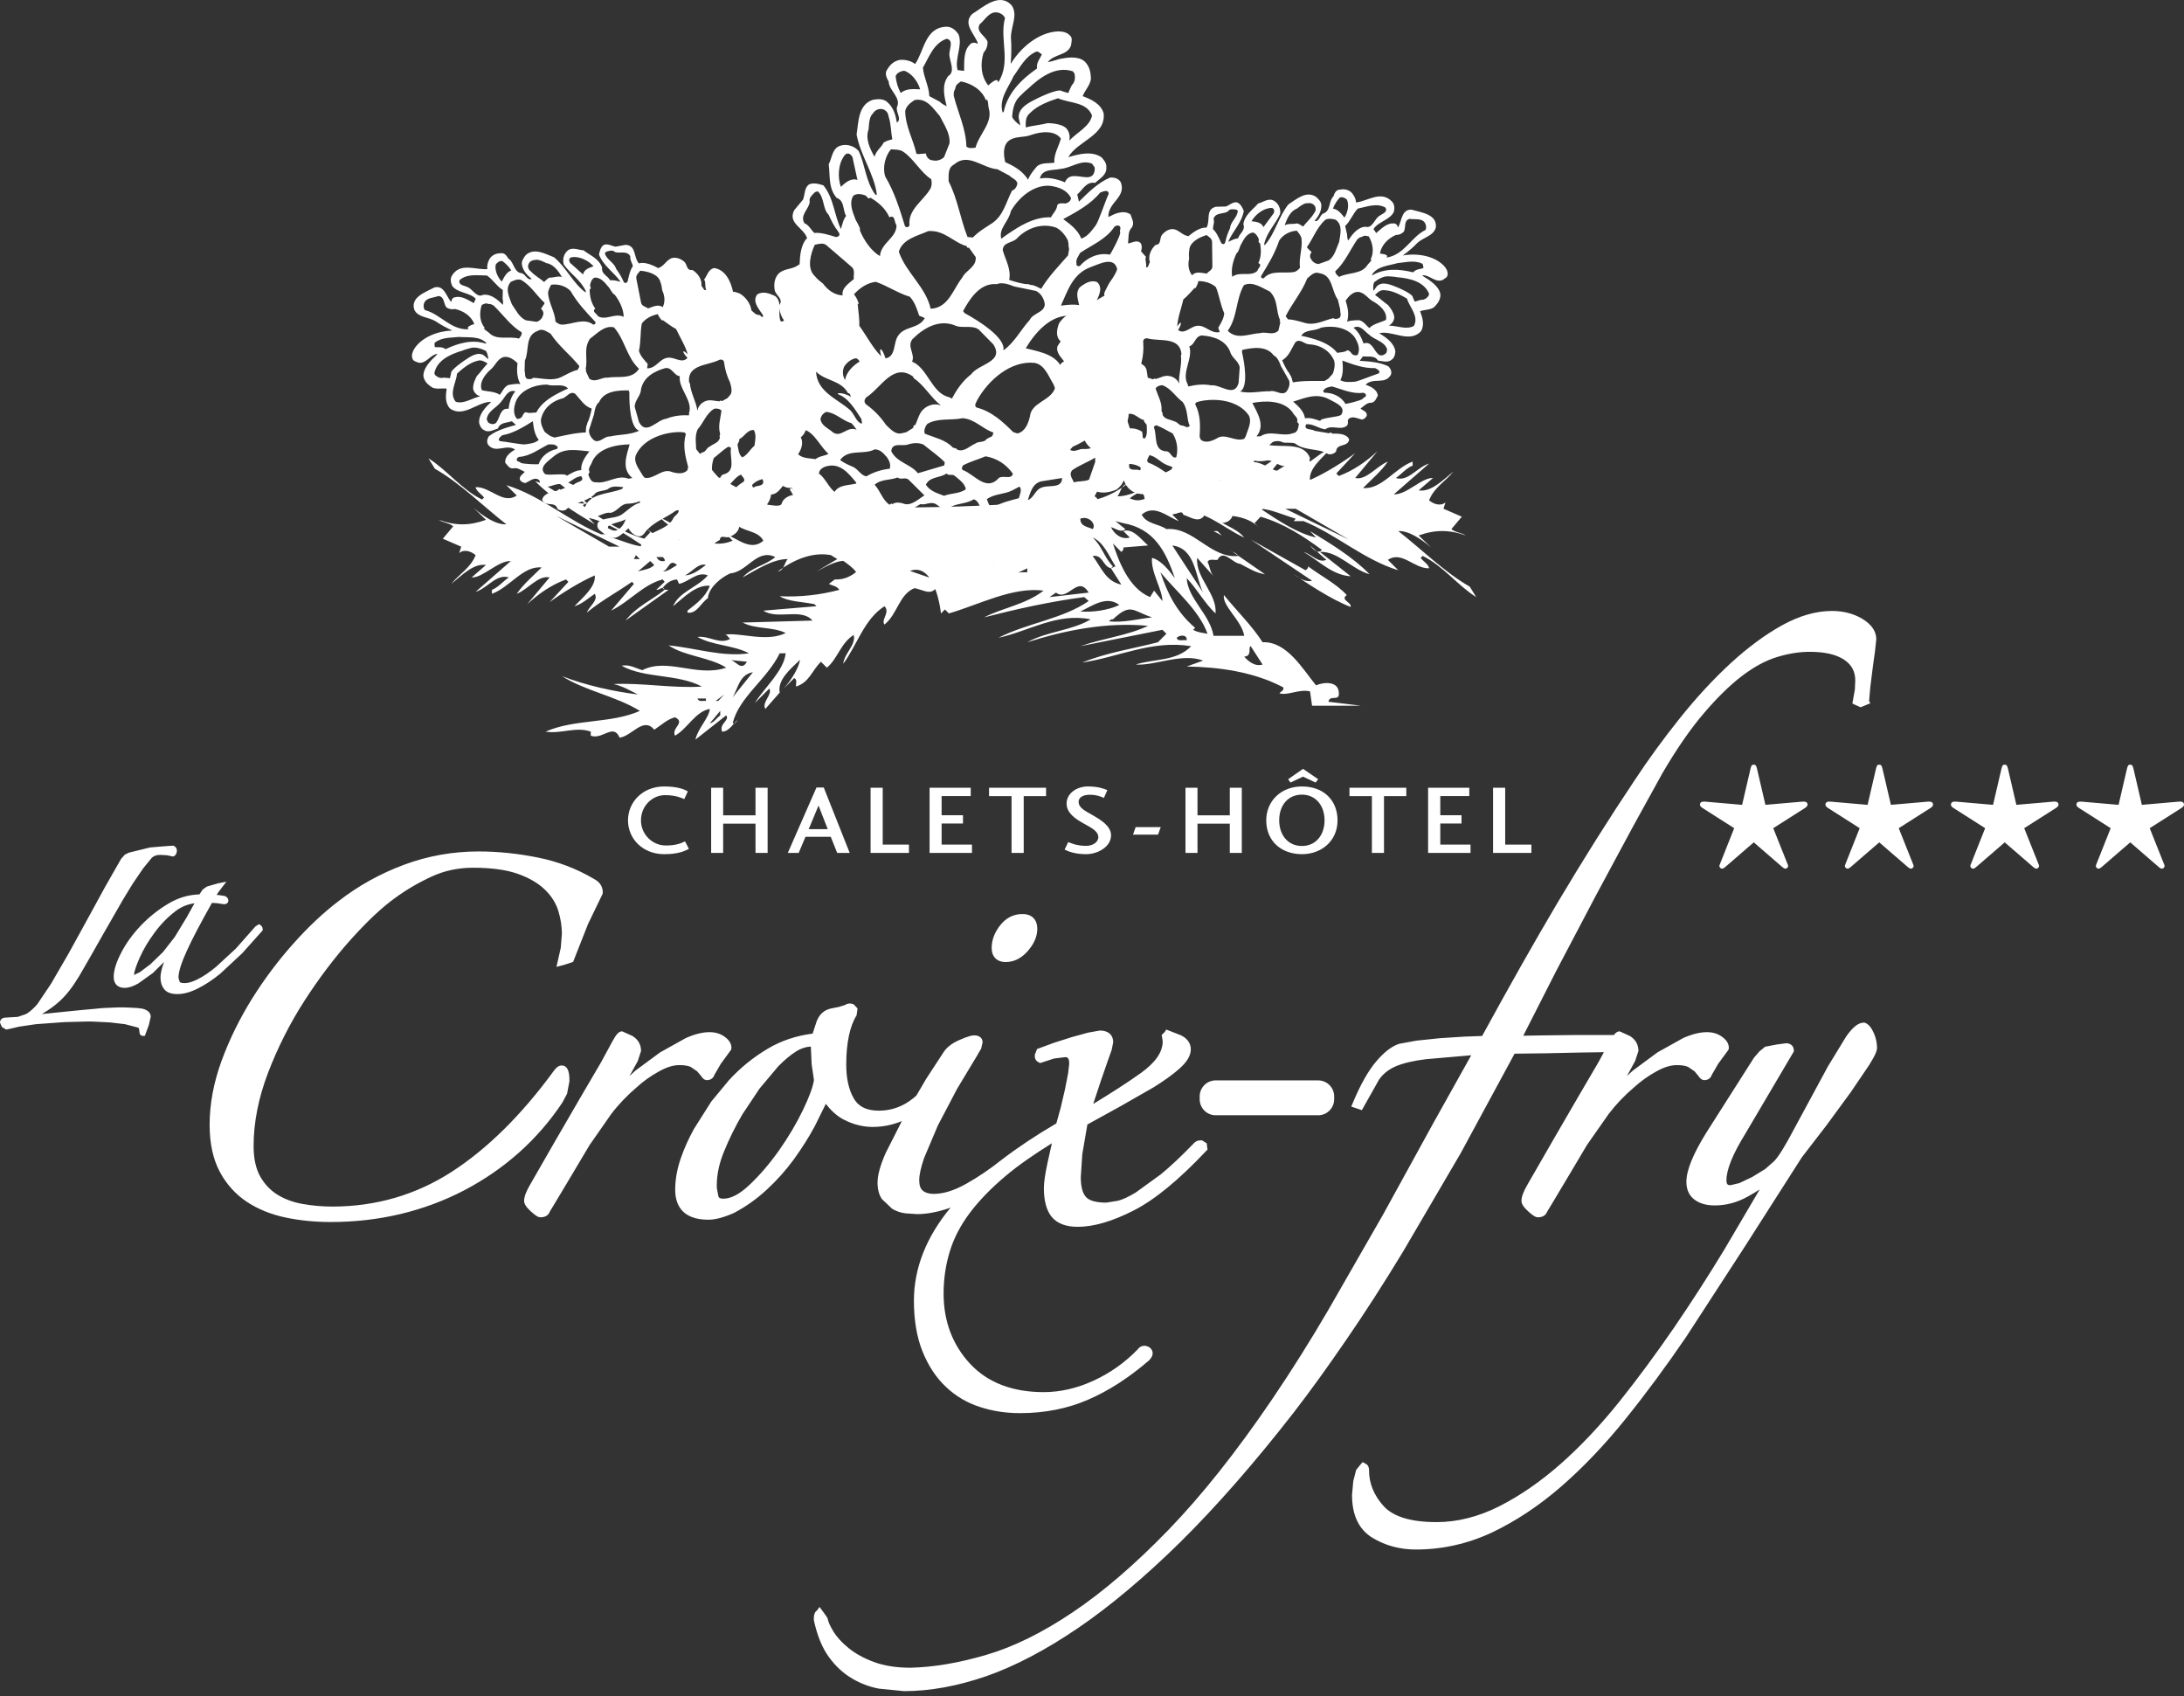 <?xml version="1.0" encoding="iso-8859-1"?>
<!-- Generator: Adobe Illustrator 23.0.3, SVG Export Plug-In . SVG Version: 6.00 Build 0)  -->
<svg version="1.1" id="Calque_1" xmlns="http://www.w3.org/2000/svg" xmlns:xlink="http://www.w3.org/1999/xlink" x="0px" y="0px"
	 viewBox="0 0 595.276 462.276" style="enable-background:new 0 0 595.276 462.276;" xml:space="preserve">
<rect x="0" y="0" width="595.276" height="462.276" fill="#333333" stroke="none"/>
<g>
	<path style="fill:#FFFFFF;" d="M515.387,219.326l9.999-0.868c0.178-0.014,0.318-0.02,0.428-0.02c0.704,0,1.062,0.289,1.062,0.869
		c0,0.278-0.229,0.564-0.683,0.863l-8.668,5.517l3.921,9.843c0.095,0.204,0.138,0.365,0.138,0.481c0,0.153-0.08,0.307-0.229,0.47
		c-0.153,0.159-0.312,0.24-0.487,0.24c-0.239,0-0.523-0.141-0.848-0.421l-7.808-6.752l-7.814,6.752
		c-0.321,0.28-0.603,0.421-0.829,0.421c-0.199,0-0.364-0.081-0.508-0.24c-0.15-0.162-0.227-0.323-0.227-0.488
		c0-0.104,0.052-0.259,0.135-0.462l3.908-9.843l-8.659-5.517c-0.444-0.299-0.673-0.585-0.673-0.863c0-0.58,0.361-0.869,1.08-0.869
		c0.092,0,0.227,0.006,0.392,0.02l10.021,0.868l2.268-9.759c0.107-0.497,0.223-0.823,0.349-0.972c0.116-0.147,0.3-0.22,0.557-0.22
		c0.239,0,0.422,0.073,0.545,0.22c0.128,0.149,0.245,0.475,0.361,0.972L515.387,219.326z"/>
	<path style="fill:#FFFFFF;" d="M481.185,219.326l9.999-0.868c0.178-0.014,0.318-0.02,0.428-0.02c0.704,0,1.062,0.289,1.062,0.869
		c0,0.278-0.229,0.564-0.683,0.863l-8.668,5.517l3.921,9.843c0.095,0.204,0.138,0.365,0.138,0.481c0,0.153-0.08,0.307-0.229,0.47
		c-0.153,0.159-0.312,0.24-0.487,0.24c-0.239,0-0.523-0.141-0.848-0.421l-7.808-6.752l-7.814,6.752
		c-0.321,0.28-0.603,0.421-0.829,0.421c-0.199,0-0.364-0.081-0.508-0.24c-0.15-0.162-0.227-0.323-0.227-0.488
		c0-0.104,0.052-0.259,0.135-0.462l3.908-9.843l-8.659-5.517c-0.444-0.299-0.673-0.585-0.673-0.863c0-0.58,0.361-0.869,1.08-0.869
		c0.092,0,0.227,0.006,0.392,0.02l10.021,0.868l2.268-9.759c0.107-0.497,0.223-0.823,0.349-0.972c0.116-0.147,0.3-0.22,0.557-0.22
		c0.239,0,0.422,0.073,0.545,0.22c0.128,0.149,0.245,0.475,0.361,0.972L481.185,219.326z"/>
	<path style="fill:#FFFFFF;" d="M549.585,219.326l10.005-0.868c0.177-0.014,0.318-0.02,0.413-0.02c0.719,0,1.068,0.289,1.068,0.869
		c0,0.278-0.223,0.564-0.677,0.863l-8.671,5.517l3.924,9.843c0.089,0.204,0.135,0.365,0.135,0.481c0,0.153-0.077,0.307-0.236,0.47
		c-0.15,0.159-0.312,0.24-0.475,0.24c-0.248,0-0.529-0.141-0.854-0.421l-7.802-6.752l-7.82,6.752
		c-0.315,0.28-0.597,0.421-0.83,0.421c-0.193,0-0.361-0.081-0.508-0.24c-0.15-0.162-0.224-0.323-0.224-0.488
		c0-0.104,0.043-0.259,0.132-0.462l3.912-9.843l-8.656-5.517c-0.45-0.299-0.67-0.585-0.67-0.863c0-0.58,0.355-0.869,1.077-0.869
		c0.089,0,0.218,0.006,0.38,0.02l10.024,0.868l2.268-9.759c0.116-0.497,0.233-0.823,0.349-0.972c0.116-0.147,0.3-0.22,0.566-0.22
		c0.236,0,0.419,0.073,0.542,0.22c0.126,0.149,0.242,0.475,0.358,0.972L549.585,219.326z"/>
	<path style="fill:#FFFFFF;" d="M583.789,219.326l10.002-0.868c0.184-0.014,0.325-0.02,0.426-0.02c0.707,0,1.059,0.289,1.059,0.869
		c0,0.278-0.22,0.564-0.676,0.863l-8.668,5.517l3.924,9.843c0.092,0.204,0.132,0.365,0.132,0.481c0,0.153-0.074,0.307-0.223,0.47
		c-0.162,0.159-0.324,0.24-0.49,0.24c-0.239,0-0.52-0.141-0.848-0.421l-7.808-6.752l-7.817,6.752
		c-0.318,0.28-0.594,0.421-0.826,0.421c-0.19,0-0.367-0.081-0.511-0.24c-0.144-0.162-0.22-0.323-0.22-0.488
		c0-0.104,0.049-0.259,0.132-0.462l3.915-9.843l-8.659-5.517c-0.447-0.299-0.676-0.585-0.676-0.863c0-0.58,0.355-0.869,1.087-0.869
		c0.089,0,0.211,0.006,0.38,0.02l10.021,0.868l2.268-9.759c0.116-0.497,0.233-0.823,0.349-0.972c0.116-0.147,0.3-0.22,0.56-0.22
		c0.239,0,0.422,0.073,0.545,0.22c0.125,0.149,0.242,0.475,0.358,0.972L583.789,219.326z"/>
</g>
<path style="fill:#FFFFFF;" d="M187.771,231.311c-1.293,0.725-3.187,1.458-6.745,1.458c-5.842,0-9.857-4.205-9.857-9.209
	c0-5.018,4.015-9.245,9.857-9.245c3.807,0,5.625,0.861,6.462,1.343l-0.982,2.1c-0.62-0.25-2.212-1.077-5.241-1.077
	c-3.426,0-6.56,2.875-6.56,6.879c0,3.903,3.203,6.843,6.733,6.843c2.992,0,4.316-0.679,5.273-1.125L187.771,231.311z"/>
<path style="fill:#FFFFFF;" d="M205.924,224.45h-8.819v7.976h-3.272v-17.759h3.272v7.515h8.819v-7.515h3.301v17.759h-3.301V224.45z"
	/>
<path style="fill:#FFFFFF;" d="M217.691,232.425h-2.964l7.812-17.822h1.985l7.076,17.822h-3.417l-1.752-4.4h-6.878L217.691,232.425z
	 M223.1,219.521l-2.671,6.424h5.179L223.1,219.521z"/>
<path style="fill:#FFFFFF;" d="M240.596,230.163h7.148v2.262h-10.455v-17.759h3.307V230.163z"/>
<path style="fill:#FFFFFF;" d="M264.922,232.425h-11.553v-17.759h11.216v2.267h-7.938v5.218h5.827v2.257h-5.827v5.754h8.274V232.425
	z"/>
<path style="fill:#FFFFFF;" d="M269.578,214.667h15.539v2.278h-6.091v15.481h-3.313v-15.481h-6.135V214.667z"/>
<path style="fill:#FFFFFF;" d="M296.081,230.5c1.753,0,3.278-1.004,3.278-2.361c0-1.683-2.01-2.622-4.128-3.808
	c-1.91-1.097-4.518-2.668-4.518-5.36c0-2.665,2.592-4.655,5.843-4.655c2.803,0,4.367,0.629,5.273,0.994l-0.947,2.13
	c-0.743-0.344-2.029-0.865-3.826-0.865c-1.881,0-3.064,0.728-3.064,1.907c0,1.722,1.825,2.496,3.951,3.723
	c1.91,1.14,4.886,2.838,4.886,5.41c0,3.148-3.605,5.155-6.808,5.155c-3.263,0-5.078-0.876-5.855-1.254l0.994-2.044
	C291.847,229.742,293.413,230.5,296.081,230.5z"/>
<path style="fill:#FFFFFF;" d="M309.534,225.395h6.84l-0.743,2.056h-6.821L309.534,225.395z"/>
<path style="fill:#FFFFFF;" d="M335.194,224.45h-8.803v7.976h-3.272v-17.759h3.272v7.515h8.803v-7.515h3.272v17.759h-3.272V224.45z"
	/>
<path style="fill:#FFFFFF;" d="M364.561,223.561c0,5.593-4.367,9.209-9.7,9.209c-5.628,0-9.731-3.562-9.731-9.209
	c0-5.282,4.043-9.245,9.731-9.245C360.851,214.316,364.561,218.154,364.561,223.561z M348.66,223.561
	c0,3.982,2.388,6.978,6.201,6.978c3.779,0,6.163-2.996,6.163-6.978c0-4.004-2.385-7.017-6.163-7.017
	C351.048,216.543,348.66,219.472,348.66,223.561z M355.157,209.523l4.134,2.822l-0.717,0.9l-3.417-1.605l-3.417,1.605l-0.642-0.9
	L355.157,209.523z"/>
<path style="fill:#FFFFFF;" d="M367.82,214.667h15.482v2.278h-6.079v15.481h-3.297v-15.481h-6.107V214.667z"/>
<path style="fill:#FFFFFF;" d="M400.814,232.425h-11.565v-17.759h11.222v2.267h-7.9v5.218h5.783v2.257h-5.783v5.754h8.243V232.425z"
	/>
<path style="fill:#FFFFFF;" d="M410.259,230.163h7.141v2.262h-10.445v-17.759h3.303V230.163z"/>
<path style="fill:#FFFFFF;" d="M38.81,274.865c-0.002,0.002-1.416-0.173-1.416-0.173l-1.811-0.098
	c0.039,0.002-1.924-0.075-1.924-0.075h-1.406l-3.527,0.151l-0.983,0.053c-0.019,0.002-2.153,0.212-2.153,0.212l-3.065,0.275
	c-0.003,0-2.572,0.256-2.572,0.256s-6.541,0.668-8.532,0.87c1.735-1.04,3.41-2.178,4.881-3.552c1.774-1.612,3.505-3.838,5.287-6.797
	c0.003-0.008,3.141-5.441,3.141-5.441l3.47-6.118l5.287-9.204c0.003-0.003,2.651-4.354,2.651-4.354l2.844-4.177
	c-0.014,0.02,2.206-2.717,2.206-2.717c0.544-0.677,1.384-1.012,2.507-1.012l1.834,0.102c0.032,0.005,1.642,0.348,1.642,0.348
	l0.343-0.153c0.275-0.186,0.62-0.557,0.695-1.279c0.052-0.717-0.305-1.279-0.952-1.526c-0.266-0.049-6.383,0.491-6.383,0.491
	l-5.753,1.411c-0.036,0.015-1.085,0.535-1.085,0.535c0.003,0-1.027,1.153-1.027,1.153c0.039-0.079-4.422,7.75-4.422,7.75
	l-4.939,9.034l-5.001,9.093l-4.735,8.16l-3.692,5.496c-0.974,1.167-2.007,2.091-3.071,2.742c-0.014,0.009-2.268,0.779-2.268,0.779
	c-0.022,0-3.275,0.198-3.275,0.198c-1.185,0-1.606,0.711-1.606,1.375c0,0,0.508,1.183,0.51,1.186
	c0.005-0.013,1.159,0.702,1.159,0.702c0.359-0.019,3.478-0.777,3.478-0.777c0.008-0.002,4.612-0.684,4.612-0.684l7.017-0.516
	c0.005,0,1.038-0.06,1.038-0.06l6.192-0.157l0.986,0.011l0.873,0.035c0.003,0,4.101,0.205,4.101,0.205
	c0,0.001,4.098,0.478,4.098,0.478l3.45,0.903c0.31,0.11,0.348,0.226,0.365,0.277c0,0.034,0.126,0.831,0.126,0.831
	c0,1.153,0.851,1.186,0.948,1.186h0.519l1.085-2.926c0-0.003,0.53-2.286,0.53-2.286C41.089,276.331,40.692,275.339,38.81,274.865z
	 M66.013,259.775l5.599-6.262l-0.02-0.261c0-0.178,0-0.72-0.527-1.095l-0.422-0.301l-0.294,0.126l-0.749,0.503
	c0.016-0.024-5.294,5.989-5.294,5.989c-0.001,0-5.405,4.985-5.405,4.985c-1.759,1.461-3.357,2.545-4.883,3.318
	c-1.443,0.755-2.674,1.136-3.669,1.136c-1.051,0-1.304-0.242-1.358-0.316c-0.014-0.022-0.349-1.163-0.349-1.163
	c0-1.543,0.744-3.958,2.213-7.178c1.441-3.201,3.728-7.562,6.915-13.214c0.511,0.032,1.45,0.088,1.45,0.088l1.715,0.274
	c0.858,0.04,1.307-0.406,1.307-1.018c0-0.307-0.13-0.873-0.999-1.228c-0.126-0.039-1.645-0.247-1.645-0.247
	c-0.044-0.005-0.333-0.022-0.546-0.038c0.178-0.294,0.379-0.631,0.379-0.631c-0.019,0.032,0.9-1.177,0.9-1.177l1.369-1.798
	l-2.312,0.457l-2.989,0.867c-0.126,0.049-1.192,0.857-1.192,0.859c0,0.006-0.581,0.871-0.859,1.282
	c-2.929,0.08-5.803,0.905-8.542,2.566c-2.788,1.664-5.333,3.709-7.56,6.075c-2.204,2.345-3.97,4.815-5.253,7.34
	c-1.326,2.559-2.001,4.749-2.001,6.5c0,1.899,1.084,2.987,2.972,2.987c1.134,0,2.404-0.415,3.774-1.232
	c-0.011,0.006,3.937-2.816,3.937-2.816c0.005-0.003,1.941-1.916,3.045-3.008l-0.027,0.053c-0.631,1.722-0.953,3.149-0.953,4.235
	c0,1.219,0.341,2.272,1.013,3.124c0.689,0.887,1.892,1.34,3.573,1.34c1.768,0,3.681-0.53,5.687-1.576
	c1.952-0.971,3.936-2.284,6.055-4.01C60.073,265.307,66.013,259.775,66.013,259.775z M47.597,255.387l-3.178,4.062
	c-0.002,0-3.39,3.285-3.39,3.285c0.01-0.008-2.954,2.217-2.954,2.217l-1.571,0.736c0.115-1.023,0.617-2.6,1.606-4.792
	c0.986-2.212,2.334-4.469,4.005-6.716c1.638-2.249,3.552-4.22,5.698-5.864c1.669-1.284,3.418-1.913,5.196-2.163
	c-0.766,1.378-2.155,3.876-2.155,3.876L47.597,255.387z M153.27,300.475c0.033-0.053,1.288-2.413,1.288-2.413
	c0.011-0.025,0.654-3.44,0.654-3.44c0-1.279,0-4.274-2.116-4.274c-0.906,0-1.551,0.683-2.064,1.351
	c-8.803,12.076-18.215,21.383-27.988,27.675c-9.714,6.252-20.634,9.423-32.456,9.423c-2.751,0-5.51-0.245-8.203-0.727
	c-2.577-0.472-4.867-1.325-6.802-2.536c-1.924-1.208-3.453-2.825-4.671-4.952c-1.186-2.133-1.792-4.914-1.792-8.256
	c0-6.409,1.324-13.129,3.936-19.973c2.646-6.915,5.986-13.522,9.926-19.637c3.977-6.166,8.262-11.82,12.739-16.805
	c4.562-5.057,8.496-8.738,12.028-11.252c3.013-2.208,6.37-4.167,9.989-5.833c3.429-1.567,7.189-2.363,11.17-2.363
	c5.002,0,9.11,0.557,12.207,1.657c3.083,1.096,5.555,2.529,7.343,4.258c1.775,1.696,3.011,3.62,3.681,5.721
	c0.667,2.179,1.008,4.312,1.008,6.327l-0.302,3.849c0.002-0.019-0.689,3.063-0.689,3.063l-0.48,2.135l2.035-0.525l2.495-0.816
	l4.077-10.343l3.966-8.205l0.047-0.375c0-1.139-0.423-2.709-2.438-3.714c-4.655-2.762-9.835-4.735-15.317-5.822
	c-5.418-1.092-10.843-1.646-16.121-1.646c-7.043,0-13.9,1.229-20.376,3.653c-6.406,2.39-12.335,5.677-17.623,9.775
	c-4.241,3.206-8.479,7.189-12.588,11.83c-4.117,4.614-7.906,9.685-11.263,15.072c-3.354,5.416-6.122,11.085-8.226,16.855
	c-2.13,5.874-3.209,11.694-3.209,17.295c0,5.065,0.927,9.366,2.751,12.777c1.794,3.382,4.29,6.157,7.42,8.243
	c3.066,2.01,6.629,3.445,10.598,4.273c3.851,0.802,7.969,1.208,12.242,1.208c13.145,0,25.401-2.913,36.426-8.661
	C137.572,318.575,146.553,310.546,153.27,300.475z M188.281,290.757c0,0.003,1.716,1.169,1.716,1.169
	c0.016,0.016,1.054,1.238,1.054,1.238c0.403,0.606,0.892,1.183,1.657,1.183c0.996,0,1.763-0.572,2.053-1.531
	c-0.045,0.126,1.7-2.915,1.7-2.915c0.008-0.013,2.843-3.89,2.843-3.89l0.054-0.474c0-1.155-0.65-2.188-1.93-3.074
	c-1.117-0.788-2.486-1.192-4.059-1.192c-1.886,0-4.057,0.543-6.454,1.614c-0.013,0.006-6.989,3.892-6.989,3.892l-6.679,4.93
	c0,0-0.784,0.706-1.696,1.529c0.214-0.365,0.524-0.894,0.524-0.894l1.768-3.223c-0.005,0.006,0.884-2.715,0.884-2.715
	c0-1.737-0.801-3.146-2.317-4.076c-0.006,0-2.819-1.28-2.819-1.28c-0.97,0-1.606,0.831-2.586,2.577
	c-0.053,0.107-3.216,5.915-3.216,5.915l-5.523,9.429l-7.338,12.647l-6.376,11.106c-1.14,1.919-1.699,3.401-1.699,4.518
	c0,0.824,0.541,1.68,1.811,2.857c1.523,1.372,2.111,1.627,2.668,1.627c1.793,0,2.342-1.054,2.495-1.504
	c-0.131,0.27,5.521-9.196,5.521-9.196l5.369-9.011l5.876-8.425c2.023-2.659,4.393-5.138,7.044-7.37
	c1.707-1.565,3.665-2.959,5.858-4.18c2.132-1.205,3.98-1.789,5.663-1.789C186.541,290.248,187.593,290.42,188.281,290.757z
	 M225.085,300.812c1.389,1.781,2.975,3.303,4.921,4.304c2.561,1.315,5.196,1.982,7.831,1.982c2.836,0,5.488-0.572,7.976-1.592
	l-4.367,8.602c-1.519,3.432-2.257,6.097-2.257,8.149c0,1.859,0.401,3.373,1.191,4.502c0.002,0,2.751,2.615,2.751,2.615
	c1.071,0.667,2.295,1.095,3.628,1.265c0.009,0,3.188,0.22,3.188,0.22c2.594,0,5.49-0.535,8.605-1.579
	c0.195-0.069,0.378-0.17,0.573-0.236c-6.651,8.001-10.028,16.552-10.028,25.421c0,5.305,0.795,9.97,2.361,13.859
	c1.582,3.904,3.722,7.135,6.36,9.608c2.618,2.492,5.717,4.333,9.206,5.459c3.403,1.129,7.099,1.702,10.979,1.702
	c6.748,0,13.016-1.24,18.628-3.687c5.531-2.391,11.09-5.978,16.514-10.659c0.343-0.343,1.136-1.161,1.013-2.202
	c-0.069-0.573-0.403-1.076-0.941-1.419c-1.164-0.705-2.41-0.44-3.193,0.661c-3.373,3.483-7.431,6.371-11.94,8.444
	c-4.508,2.08-9.086,3.137-13.607,3.137c-8.535,0-15.283-2.595-20.057-7.714c-4.798-5.16-7.231-11.597-7.231-19.135
	c0-3.989,0.571-7.866,1.694-11.518c1.101-3.603,2.925-7.111,5.418-10.43c2.552-3.398,5.861-6.808,9.838-10.147
	c3.411-2.875,7.727-5.858,12.563-8.869c-0.541,2.432-1.18,5.279-1.18,5.279c-0.664,3.077-0.999,5.414-0.999,6.94
	c0,3.457,0.71,6.085,2.11,7.812c1.482,1.815,3.876,2.734,7.12,2.734c4.342,0,9.473-1.501,15.256-4.461
	c5.748-2.932,12.217-8.243,19.774-16.238l0.397-0.419l-0.101-0.107l-0.16-1.516l-1.249-0.805c-1.18-0.126-1.841,0.315-2.205,0.705
	c-3.408,3.53-6.462,6.409-9.074,8.539l-6.853,4.965c-1.982,1.189-3.574,1.922-4.852,2.237c-0.006,0.003-3.168,0.506-3.168,0.506
	c-2.727,0-4.64-0.532-5.525-1.535c-0.944-1.032-1.413-2.851-1.413-5.424l0.412-6.264c0,0,1.079-6.267,1.387-8.064
	c0.906-0.497,8.869-4.889,8.869-4.889c0.003-0.006,9.143-5.224,9.143-5.224c2.964-1.845,5.27-3.511,7.057-5.097
	c2.067-1.811,3.118-3.583,3.118-5.267c0-1.138-0.456-2.72-2.618-3.807l-4.071-1.593l-0.378,0.629l-0.878,0.868l0.201,1.031
	l0.085,0.736c0,2.872-2.001,5.759-5.949,8.578c-3.564,2.559-8.026,5.421-12.987,8.432c0.365-1.101,2.032-6.149,2.032-6.149
	l1.935-5.584l1.085-3.066c-0.016,0.046,0.397-2.014,0.397-2.014c0-1.998-1.35-3.192-3.612-3.192l-3.253,0.576
	c-0.028,0.009-4.43,1.219-4.43,1.219c0.013-0.003-4.852,1.542-4.852,1.542c0.019-0.006-4.101,1.512-4.101,1.512l-0.517,0.19
	l-0.145,0.396l-0.419,1.04c-0.188,1.029,0.205,1.785,0.976,2.163l0.455,0.222l3.767-1.232c-0.022,0.006,3.02-0.373,3.02-0.373
	c0.475,0,1.123,0,1.123,1.783l-0.302,2.606c0.003-0.017-0.856,4.383-0.856,4.383c0.006-0.023-1.174,5.026-1.174,5.026
	c0.003-0.016-0.9,3.247-1.177,4.25c-5.597,3.269-10.593,6.61-15.029,10.008c-3.102,2.46-6.299,4.631-9.508,6.434
	c-3.258,1.841-6.248,2.772-8.888,2.772c-1.271,0-2.278-0.302-2.992-0.9c-0.645-0.541-0.958-1.463-0.958-2.825
	c0-1.472,0.45-3.517,1.336-6.078c0-0.003,3.731-8.809,3.731-8.809l5.245-10.003l5.693-9.452c-0.197,0.234,0.867-1.498,0.867-1.498
	c0.008-0.019,0.404-1.759,0.404-1.759c0-0.313-0.111-1.877-2.317-1.877c-0.547,0-1.458,0.153-4.059,1.285
	c-2.009,0.873-3.466,2.017-4.326,3.398c0,0.003-4.669,7.147-4.669,7.147s-1.307,2.229-2.684,4.579
	c-0.28,0.236-0.543,0.478-0.832,0.711c-2.783,2.259-5.934,3.404-9.368,3.404c-3.314,0-5.547-1.07-6.824-3.278
	c-1.389-2.355-2.091-5.484-2.091-9.303c0-2.907,0.235-5.444,0.714-7.76c0.47-2.279,1.178-4.172,2.103-5.628
	c0.066-0.12,0.252-1.908,0.252-1.908l-1.008-1.07c-0.794-0.398-1.694-0.333-2.492,0.2c0.162-0.093-1.496,0.457-1.496,0.457
	c-0.128,0.025-2.171,0.431-2.171,0.431c-1.897,0.4-3.223,1.572-3.959,3.489c0,0-0.717,2.19-1.102,3.368
	c-4.359,0.553-8.482,1.881-12.217,4.104c-3.975,2.353-7.559,5.266-10.65,8.657c0.036-0.038-4.747,5.74-4.747,5.74l-4.721,7.453
	c-1.453,2.608-2.685,5.361-3.66,8.18c-0.975,2.901-1.468,5.726-1.468,8.413c0,3.725,1.569,8.168,9.037,8.168
	c1.892,0,4.175-0.604,6.98-1.841c3.241-1.708,6.197-3.81,8.866-6.277c2.751-2.526,5.251-5.311,7.423-8.274
	c2.273-3.162,4.136-6.104,5.697-9.005C222.036,306.984,223.922,303.165,225.085,300.812z M218.852,302.492
	c-1.749,3.634-3.934,7.324-6.497,10.974c-2.539,3.593-5.251,6.758-8.057,9.401c-2.632,2.514-5.031,3.785-7.136,3.785
	c-0.739,0-1.186-0.179-1.331-0.532c0-0.003-0.448-2.347-0.448-2.347c-0.01-0.255-0.014-0.51-0.014-0.768
	c0-2.954,0.664-6.041,1.98-9.225c1.408-3.461,3.09-6.865,4.998-10.112l4.674-7.022l5.075-6.035c1.68-1.734,3.351-3.122,4.96-4.125
	c1.381-0.861,2.693-1.222,3.947-1.298c0.05,1.078,0.211,4.771,0.211,4.771c0.001,0.019,0.513,3.514,0.639,4.37
	C221.55,296.258,220.553,298.99,218.852,302.492z M274.134,262.163c2.24,0,4.266-1.018,6.019-3.026
	c1.704-1.943,2.569-3.963,2.569-5.998c0-2.578-1.477-4.057-4.054-4.057c-2.403,0-4.439,1.027-6.047,3.054
	c-1.546,1.961-2.33,4.041-2.33,6.184C270.291,260.726,271.727,262.163,274.134,262.163z M398.124,314.265
	c0,0,12.88-23.787,14.692-27.133c1.262-0.015,8.469-0.104,8.469-0.104l9.816-0.212c0.003,0,3.643-0.052,6.066-0.087
	c-0.777,1.427-1.532,2.81-1.532,2.81l-5.522,9.432l-6.701,11.546l-7.026,12.204c-1.151,1.969-1.689,3.407-1.689,4.518
	c0,0.837,0.547,1.692,1.828,2.863c1.309,1.196,2.01,1.621,2.68,1.621c1.743,0,2.306-1.035,2.463-1.482
	c-0.12,0.245,5.525-9.215,5.525-9.215l5.358-9.014l5.893-8.422c2.035-2.671,4.401-5.15,7.044-7.372c1.822-1.642,3.725-3,5.855-4.179
	c2.092-1.191,3.989-1.79,5.657-1.79c1.388,0,2.442,0.171,3.137,0.51c0,0.005,1.73,1.178,1.73,1.178l1.025,1.227
	c0.239,0.368,0.777,1.183,1.661,1.183c1,0,1.768-0.572,2.061-1.531c-0.047,0.126,1.693-2.918,1.693-2.918
	c0.003-0.004,2.847-3.881,2.847-3.881l0.06-0.48c0-1.147-0.655-2.18-1.941-3.072c-1.142-0.802-2.47-1.194-4.055-1.194
	c-1.875,0-4.049,0.543-6.462,1.612c-0.022,0.008-6.978,3.893-6.978,3.893l-6.676,4.931c0,0-0.787,0.708-1.702,1.532
	c0.28-0.481,0.519-0.884,0.519-0.884c0.006-0.013,1.765-3.24,1.765-3.24c-0.003,0.006,0.894-2.712,0.894-2.712
	c0-1.732-0.802-3.141-2.312-4.074c-0.006,0-2.816-1.282-2.816-1.282c-0.56,0-1.035,0.314-1.579,1.007h-10.955l-9.303,0.11
	c-0.003,0-2.523,0.047-4.427,0.082c1.535-3.019,9.008-17.713,9.008-17.713l10.779-20.491l10.178-18.904
	c0.003-0.006,7.972-14.449,7.972-14.449c3.82-6.535,7.589-11.995,11.197-16.219c3.568-4.208,7.063-7.639,10.392-10.201
	c3.335-2.536,6.462-4.236,9.558-5.196c3.093-0.959,6.129-1.447,9.02-1.447c4.074,0,7.22,0.727,9.36,2.161
	c2.039,1.358,3.026,3.209,3.026,5.665l-0.113,2.503c0-0.03-0.504,2.794-0.504,2.794l-0.17,0.955l0.516,0.261l1.715,0.774
	l2.668-1.101l-0.349-0.574l0.324-3.724c0-0.002,0.654-5.207,0.654-5.207c-0.003,0.017,0.192-1.442,0.192-1.442l0.453-3.269
	c0-0.003,0.343-3.199,0.343-3.199c0-2.193-1.296-4.081-3.851-5.614c-2.385-1.408-5.144-2.119-8.211-2.119
	c-4.357,0-8.957,1.323-13.673,3.934c-4.593,2.552-9.291,6.023-13.972,10.324c-4.647,4.277-9.266,9.269-13.73,14.837
	c-4.555,5.685-8.787,11.491-12.572,17.26c-6.846,10.228-13.689,21.097-20.906,33.217c-6.346,10.719-13.069,22.61-20.513,36.249
	c-1.13,0.042-4.971,0.182-4.971,0.182c-0.009,0-6.563,0.423-6.563,0.423c-0.01,0.002-6.374,0.666-6.374,0.666
	c-0.003,0-4.76,0.875-4.76,0.875c-2.051,0.692-4.115,2.314-6.258,4.854c-2.089,2.456-4.188,6.16-6.229,11.004l-0.519,1.24
	l2.891,0.966l4.647-8.257c1.088-1.604,2.577-2.806,4.549-3.67c2.048-0.88,4.842-1.539,8.293-1.957c0,0,8.193-0.711,12.317-1.07
	c-1.878,3.363-10.451,18.704-10.451,18.704l-13.588,24.726l-14.863,25.893c-4.92,8.435-10.093,16.656-15.378,24.443
	c-9.643,14.205-19.157,26.186-28.275,35.605c-9.026,9.325-17.779,16.857-26.019,22.388c-8.232,5.55-16.149,9.457-23.537,11.615
	c-7.408,2.196-14.391,3.385-20.765,3.524c-3.775,0-7.122-0.522-9.915-1.561c-2.698-0.982-5.016-2.259-6.898-3.782
	c-1.82-1.472-3.218-2.995-4.156-4.537c-0.919-1.498-1.446-2.687-1.565-3.53c-0.077-0.29-1.525-2.227-1.525-2.227l-0.687-0.925
	l-0.714,0.981c-0.708,0.447-0.849,1.309-0.849,2.561c0.93,4.323,2.311,7.639,4.132,10.131c1.812,2.492,3.947,4.461,6.343,5.846
	c2.28,1.353,4.748,2.278,7.321,2.75c0.003,0,6.818,0.673,6.818,0.673c7.015,0,14.534-1.366,22.35-4.059
	c7.803-2.712,16.228-7.129,25.037-13.126c8.728-5.94,18.125-13.831,27.928-23.458c9.838-9.728,20.221-21.589,30.861-35.262
	c4.383-5.67,9.149-12.258,14.167-19.588c5.031-7.29,10.272-15.416,15.574-24.153L398.124,314.265z M510.763,281.582
	c-0.67-1.501-1.381-2.382-2.249-2.785l-0.252-0.116h-0.274c-1.472,0-2.998,1.202-4.798,3.785l-4.939,8.09l-9.19,16.991
	c-2.479,4.716-4.329,7.702-5.496,8.872c-0.079,0.088-2.429,2.142-2.429,2.142c-0.003,0-3.555,2.177-3.555,2.177
	c-0.013,0.006-3.517,1.668-3.517,1.668c0.022-0.01-2.369,0.563-2.369,0.563c-0.686,0-1.133-0.094-1.133-1.35
	c0-2.888,1.721-7.132,5.116-12.619c0.003,0,13.255-22.482,13.255-22.482l-0.006-0.324c0-0.916-0.658-1.902-2.095-1.902l-2.486,0.329
	c-0.031,0.006-3.262,0.62-3.262,0.62l-0.148,0.132l-1.381,1.136l-1.488,1.727c-0.066,0.093-12.924,20.312-12.924,20.312
	c-3.697,5.943-5.496,10.36-5.496,13.494c0,2.155,0.758,3.803,2.249,4.895c1.372,1.026,3.215,1.548,5.471,1.548
	c3.14,0,6.094-0.796,9.039-2.429c1.192-0.661,2.234-1.296,3.222-1.926c-3.404,5.783-9.646,16.392-9.646,16.392
	c-4.273,7.057-8.872,14.195-13.67,21.218c-4.902,7.142-9.939,13.953-14.966,20.249c-5.182,6.453-10.549,12.141-15.951,16.907
	c-5.471,4.826-11.125,8.728-16.81,11.603c-5.666,2.844-11.395,4.285-17.03,4.285c-6.944,0-11.798-1.466-14.425-4.354
	c-2.646-2.926-3.986-6.204-3.986-9.734c0-0.321,0-1.284-0.796-1.743l-0.916-0.528l-0.469,0.503c0,0-1.318,1.611-1.321,1.611
	c0,0.038-0.79,3.058-0.79,3.058c0,0.006-0.343,3.782-0.343,3.782c0,5.499,1.866,9.426,5.544,11.666
	c3.492,2.127,7.488,3.209,11.877,3.209c7.18,0,14.158-1.567,20.746-4.656c6.465-3.064,12.805-7.274,18.846-12.515
	c6.034-5.248,11.933-11.443,17.537-18.412c5.622-6.985,11.175-14.504,16.508-22.338c0.003-0.003,15.888-24.458,15.888-24.458
	l15.649-24.49c0.006,0,6.764-8.784,6.764-8.784c0.003,0,6.594-8.998,6.594-8.998l5.015-7.4c1.875-2.992,2.13-4.038,2.13-4.666
	C511.603,284.211,511.32,282.882,510.763,281.582z M331.328,303.914h27.969c2.397,0,4.348-1.957,4.348-4.361v-0.784
	c0-2.4-1.951-4.352-4.348-4.352h-27.969c-2.391,0-4.339,1.952-4.339,4.352v0.784C326.989,301.957,328.937,303.914,331.328,303.914z"
	/>
<g>
	<path style="fill:#FFFFFF;" d="M249.483,160.186c-4.465,1.633-4.729,7.035-8.397,10.008c-1.063-1.354,1.63-3.25,0-4.995
		c-5.531,3.502-7.444,10.54-11.244,15.681c0.274-2.846,3.543-5.141,2.844-7.853c-3.517,2.177-4.467,6.635-7.312,8.922l-1.623-1.62
		c-2.558,2.572-3.121,5.545-6.755,6.764c-0.145-0.807,0.403-1.9-0.529-2.303l-2.857,2.847c2.174-2.445,4.062-5.554,4.461-7.84
		c-2.712,2.558-6.217,5.541-5.55,8.934l-3.911,4.453c-1.085-1.773,2.033-3.933,1.076-5.547l-3.914,3.909
		c2.57-4.191,7.837-8.646,8.378-13.513h-1.63c-3.498,7.159-11.078,11.895-12.827,19.066c0.796,0.274,1.066-0.683,1.604-1.09
		c-1.472,1.09-2.561,3.371-4.461,3.371c-0.938-2.146,2.171-3.099,1.095-4.434l-8.378,6.599c0.67-3.096,3.643-5.803,3.926-8.361
		c-3.926,0.672-6.094,5.396-9.495,7.297c-1.067-2.171,2.992-3.527,0-5.02c-2.146,0.548-3.76,2.169-5.66,3.392
		c-2.973-3.654-6.069,1.752-9.454,2.168c-1.642-4.066-4.745,0.681-7.85-0.54v-1.101c-4.058-1.469-7.985,0.684-12.314,0
		c7.856-3.505,17.858-2.146,25.698-5.657c-6.629-4.077-14.887-5.426-21.214-9.469c6.601,2.572,14.186,4.197,20.677,4.996
		c-2.174-1.095-4.188-2.298-6.639-2.832c7.447-0.417,16.37,1.218,24.065,0.673c-6.61-3.517-15.668-2.172-21.882-5.682
		c2.281-0.404,3.763,0.672,5.666,1.215c6.893-3.516,14.869,2.029,22.854-0.677c-4.329-2.84-11.358-3.099-15.687-6.069
		c7.309,0.673,14.592,3.229,21.897,2.154c-4.316-2.295-9.728-2.036-14.057-4.461c3.253-0.396,6.088,2.166,8.923,0.536
		c-0.538-0.399-0.824-1.351-1.623-1.082c3.656-0.953,11.49,2.177,16.766-0.536c-3.659-1.762-8.105-0.944-11.748-2.838l19.05-0.541
		c-2.964-3.524-9.599-0.13-13.387-2.706l14.472-1.207l-0.547-0.555c-3.244-0.672-7.17-0.672-9.47-2.165
		c5.688,0.277,11.229-0.393,16.253-1.743c-0.702-1.096-1.919-1.096-2.844-1.622l1.617-1.213c5.421,0.269,7.579-4.474,11.254-6.626
		c-0.141,0.527,0.264,0.799,0.532,1.074l2.312-2.161c-2.312-1.221-6.793-0.677-8.96,1.614l0.554,1.625
		c-3.945-1.757-7.447,0.678-10.7,2.315l5.679-3.393l-1.756-1.074c-5.144-0.952-10.278,1.339-14.472,4.467
		c1.765-0.278,1.765-2.315,2.709-3.393c-4.055,0-8.388,2.838-12.295,5.009c2.558-2.838,6.207-3.253,8.903-5.556
		c-4.996-2.427-7.57,4.049-12.298,4.467c-2.441,1.089-5.811,3.788-6.072,6.758c-1.888,1.219-2.989,4.323-5.55,3.916v-0.538
		c2.561-2.035,4.864-3.65,6.094-6.766c-3.668-0.398-7.044,3.116-10.024,5.559c1.636-3.92,6.491-5.014,9.479-8.391
		c-2.851-1.217-5.15,1.751-7.844,2.306l-0.56-1.213c-1.614,0.124-2.825,0.935-3.908,2.284c0.271,0.677,1.082,0.551,1.62,0.551
		l-11.757,8.375c3.105-3.912,7.151-5.544,10.672-8.375c-0.535-1.222-1.34,0.126-2.284,0l2.284-2.177l-0.535-0.658
		c-5.273,1.34-9.058,6.071-14.06,8.504l6.217-7.291l-0.525-0.555c-4.087,2.844-8.403,5.146-12.321,8.385
		c0.68-1.745,3.247-3.376,2.171-5.125c-1.768,1.209-3.508,2.825-5.544,3.381c2.035-2.171,5.943-5.281,5.544-8.391
		c-4.335,1.896-9.2,5.01-12.308,7.286l5.131-5.536l-0.67-0.658c-3.923,1.471-7.315,3.777-10.558,6.742l6.097-7.285
		c-3.118-0.68-5.83,3.237-8.951,4.46c1.759-2.577,4.468-4.889,6.777-7.172c-5.018-0.541-8.668,5.411-13.541,7.172v-1.082
		c1.759-0.678,2.983-2.312,4.603-3.377c-3.385-1.089-5.814,2.965-9.051,3.92l9.596-8.386c-3.508-0.128-7.573,4.592-10.684,4.466
		l3.91-3.39c-3.36-0.541-6.613,2.84-9.451,5.146c2.155-2.706,5.27-4.337,6.629-7.839c-1.089-0.952-3.115-1.764-4.474-0.555
		l0.547-1.752l-5.009-2.168l2.832-3.377c-1.079-0.95-2.699-0.95-3.923-1.764c4.483,1.633,8.394,1.633,12.849,0l-3.36-3.234
		c2.699,2.291,6.072,4.602,8.913,4.455c-6.078-4.722-12.578-11.23-19.475-15.144l-1.762-2.832c5.021,3.118,9.206,8.658,14.62,11.218
		l0.538-0.533c-0.686-0.957-2.165-1.762-2.297-2.84c4.055-0.149,7.431,4.847,11.213,2.284l-2.838-2.822
		c9.353,2.822,16.92,9.719,25.843,13.389h2.712l-0.548,0.675c3.247,0.931,6.764,2.558,9.609,2.693
		c-4.877-3.25-10.124-6.769-15.152-7.826l1.633,1.738c-5.544-3.377-11.641-7.019-16.244-11.76c4.876,1.342,8.677,6.357,13.525,6.086
		l-8.372-6.626c5.009,0.267,8.646,4.184,12.837,6.626c-2.165-0.679-4.062-3.113-6.214-2.172l4.468,3.933
		c-0.812-1.095-2.171-2.44-3.244-1.219c5.138,3.788,10.549,7.312,16.763,9.053l1.604-1.741l-1.057-1.103
		c3.234,3.25,8.51,3.25,12.289,3.385c-2.026-2.967-5.937-3.233-8.388-6.199c6.226,2.688,12.324,9.321,19.62,6.199l-1.762-1.741
		c3.108,1.2,6.758,4.724,10.134,1.741c-1.35-2.561-4.6-2.429-6.767-3.919c-7.431,0.686-12.025-8.117-19.591-7.301
		c0.538,0.959,1.62,0.959,2.278,1.625l-9.58-6.627c2.571,0.412,4.471,1.63,6.755,2.838c2.168,0.135,4.593,4.2,6.226,1.076
		c0.944-0.123,2.168,0.409,2.699-0.54c-0.686-1.35-0.686-2.844-1.623-3.914l4.474,5.009c0.544-5.284-5.55-9.884-5.009-15.144
		c3.121,2.976,4.854,6.476,7.84,9.589 M196.31,194.946v-1.222l-2.829,3.376C194.551,196.955,195.354,195.612,196.31,194.946z
		 M205.226,183.167c-4.465,0.809-3.927,5.833-6.755,8.38L205.226,183.167z M192.399,190.342h-2.313c0.4,1.07,1.63,0.532,2.313,0.672
		V190.342z M197.386,189.252l-2.297,1.762h0.679L197.386,189.252z M203.596,180.329l-5.125-0.532
		C200.491,179.513,201.847,183.306,203.596,180.329z M225.374,175.881l-2.835,4.449L225.374,175.881z M309.358,172.491l-6.223,1.082
		L309.358,172.491z M295.317,171.948h-2.165H295.317z M181.708,166.406l-2.831,2.171L181.708,166.406z M169.413,155.188l-4.48,2.171
		L169.413,155.188z M192.399,153.969c-1.913-0.667-3.804,1.883-5.688,2.84C189.011,156.679,190.892,155.045,192.399,153.969z
		 M178.326,153.969l-1.095-1.076l-3.363,2.85C175.489,155.188,177.121,155.188,178.326,153.969z M184.534,153.969
		c-2.161-1.894-2.161,1.219-3.908,1.774C182.108,155.743,183.329,154.647,184.534,153.969z M160.475,152.35l-1.611,1.078
		L160.475,152.35z M181.161,152.893c0.135-0.543-0.264-0.818-0.535-1.09h-1.749C179.538,152.766,179.94,153.028,181.161,152.893z
		 M173.321,151.276l-0.538,1.074h1.623L173.321,151.276z M154.931,151.276c0.677-0.952,2.033-1.9,2.709-1.087
		C157.247,150.595,156.146,151.545,154.931,151.276z M180.626,148.968c1.215-0.408,2.293,0.544,2.831,1.221
		C182.108,150.595,181.57,149.376,180.626,148.968z M151.572,140.585l14.447,8.383h2.854L151.572,140.585z M224.836,146.275
		c0-2.166-2.033-2.166-3.382-2.852C220.372,144.647,222.404,147.206,224.836,146.275z M164.933,137.747l8.388,5.133L164.933,137.747
		z M188.463,142.88h-1.076l-1.221-1.221L188.463,142.88z M221.454,141.142c-2.571-2.32-3.102-5.427-5.544-7.848l0.557-0.544
		c2.281,0.544,2.142,3.777,4.987,3.373c-2.442-3.245-3.524-6.893-7.844-7.853l2.857,4.48l-1.246,0.544
		C216.996,136.122,218.49,139.915,221.454,141.142z M131.933,136.122l3.369,2.844L131.933,136.122z M211.991,135.589l1.076,1.617
		L211.991,135.589z M158.864,127.197l2.158,1.622L158.864,127.197z"/>
	<path style="fill:#FFFFFF;" d="M256.232,158.4c-2.117,4.924-4.228,2.106-7.746,1.749c-3.552-0.351-7.422,0.357-13.063,1.411
		c-5.641,1.063-2.114-1.411-1.755-4.572c0.349-3.163-13.4-9.151-22.36-15.847c-8.951-6.727,1.215-1.751,1.759-3.936
		c0.57-2.185,4.713-3.824,9.316-0.642c4.581,3.182,62.197,1.386,64.22-0.771l-0.538-1.609c3.911,1.762,7.435-0.688,10.666-2.303
		l-5.67,3.377l1.749,1.089c5.16,0.939,10.266-1.358,14.431-4.466c-1.734,0.271-1.734,2.303-2.678,3.377
		c4.055,0,8.36-2.83,12.267-4.995c-2.549,2.844-6.179,3.233-8.885,5.529c4.977,2.432,7.56-4.036,12.264-4.453
		c2.445-1.076,5.808-3.788,6.097-6.753c1.878-1.226,2.964-4.326,5.531-3.931v0.538c-2.567,2.026-4.864,3.667-6.094,6.767
		c3.646,0.407,7.038-3.101,10.014-5.545c-1.633,3.915-6.487,5.01-9.451,8.388c2.819,1.199,5.131-1.76,7.818-2.301l0.547,1.216
		c1.617-0.135,2.832-0.944,3.908-2.292c-0.258-0.678-1.076-0.541-1.62-0.541l11.748-8.382c-3.118,3.912-7.148,5.545-10.669,8.382
		c0.541,1.205,1.365-0.137,2.309,0l-2.309,2.158l0.541,0.675c5.27-1.35,7.218-4.079,12.204-6.522l-4.373,5.306l0.538,0.541
		c4.049-2.838,3.033-1.617,6.944-4.867c-0.661,1.754,2.098-0.128,3.168,1.615c1.759-1.205,3.517-2.832,5.544-3.376
		c-2.026,2.171-5.931,5.282-5.544,8.388c4.338-1.899,9.199-5.012,12.314-7.31l-5.147,5.55l0.695,0.675
		c3.923-1.479,7.296-3.788,10.527-6.758l-6.075,7.304c3.093,0.67,5.805-3.244,8.91-4.472c-1.752,2.577-4.449,4.867-6.764,7.191
		c5.012,0.514,8.655-5.43,13.519-7.191v1.093c-1.749,0.667-2.973,2.284-4.581,3.379c3.37,1.076,5.82-2.983,9.058-3.933l-9.608,8.386
		c3.527,0.134,7.582-4.598,10.675-4.454l-3.91,3.368c3.388,0.552,6.635-2.828,9.479-5.13c-2.161,2.699-5.289,4.329-6.635,7.845
		c1.066,0.939,3.102,1.753,4.474,0.549l-0.551,1.741l4.999,2.173l-2.844,3.377c1.07,0.944,2.699,0.944,3.914,1.741
		c-4.468-1.615-8.378-1.615-12.836,0l3.388,3.261c-2.725-2.306-6.097-4.606-8.941-4.463c6.097,4.733,12.585,11.226,19.481,15.146
		l1.753,2.836c-4.996-3.105-9.199-8.66-14.602-11.208l-0.535,0.518c0.667,0.953,2.171,1.771,2.3,2.847
		c-4.068,0.137-7.45-4.858-11.232-2.294l2.835,2.832c-9.313-2.832-16.892-9.736-25.783-13.387h-2.725l0.547-0.667
		c-3.237-0.95-6.748-2.572-9.58-2.712c4.854,3.25,10.137,6.758,15.114,7.845l-1.633-1.755c5.544,3.381,11.631,7.036,16.24,11.767
		c-4.877-1.358-8.661-6.36-13.541-6.084l8.388,6.627c-4.996-0.277-8.649-4.203-12.811-6.627c2.152,0.668,4.034,3.105,6.185,2.163
		l-4.461-3.931c0.824,1.082,2.174,2.437,3.247,1.208c-5.125-3.774-10.54-7.278-16.728-9.039l-1.63,1.76l1.089,1.077
		c-3.247-3.248-8.507-3.248-12.283-3.396c2.026,2.986,5.937,3.256,8.366,6.231c-6.185-2.703-12.286-9.335-19.594-6.231l1.774,1.765
		c-3.133-1.207-6.745-4.73-10.118-1.765c1.334,2.591,4.584,2.446,6.73,3.936c7.438-0.679,12.025,8.104,19.591,7.313
		c-0.544-0.97-1.623-0.97-2.309-1.652l9.602,6.645c-2.561-0.409-4.449-1.628-6.758-2.839c-2.159-0.14-4.568-4.194-6.201-1.082
		c-0.944,0.128-2.171-0.41-2.712,0.53c0.683,1.359,0.683,2.851,1.63,3.934l-4.448-5.018c-0.563,5.293,5.531,9.883,4.987,15.149
		c-3.108-2.97-4.889-6.487-7.84-9.612c0.252,5.552,6.355,9.881,7.302,15.706h8.366c-0.667-4.194-6.066-8.122-5.531-11.107
		c3.521,4.337,7.689,8.394,10.54,12.863c6.597-0.291,10.923,7.291,14.564,11.745c2.158-0.944,6.229-1.219,6.229,2.179
		c0.123,2.297-2.464,0.264-2.854,2.297l8.91,1.082h-13.362l-0.557-3.914c-3.09-0.691-5.928,1.2-8.353,0.535
		c0.406-0.535,1.35-0.807,1.06-1.63c-8.209-4.331-17.798-5.544-26.315-5.682l4.471-1.609c-5.82-2.18-13.123,1.465-18.374,1.068
		c5.006-1.617,11.059-0.799,15.117-4.995c-10.669-1.755-19.714,2.967-29.697,4.46c6.629-2.714,13.909-3.794,20.642-5.536l2.3-2.323
		l-1.082-1.068l-22.379,4.467c6.198-2.168,12.682-2.832,18.471-5.545c-11.323-1.081-22.684,1.215-32.931,4.469
		c5.399-2.989,12.006-3.113,17.279-6.234c-9.184-1.894-16.876,3.245-25.138,5.015c7.995-4.065,17.581-5.139,24.597-10.013
		l-1.202-1.076c-9.319,1.216-18.377,3.244-27.315,5.531c5.289-2.693,11.352-3.511,16.228-7.291
		c-8.513-1.076-17.439,3.78-25.814,6.218l-1.079-1.078l-1.079,1.078c0,0-1.416-14.159-8.466-11.59 M337.504,121.194l2.844-2.154
		L337.504,121.194z M349.768,132.429l4.461-2.165L349.768,132.429z M326.835,133.632c1.888,0.691,3.779-1.875,5.663-2.828
		C330.211,130.934,328.317,132.548,326.835,133.632z M358.693,135.259l1.614-1.074L358.693,135.259z M338.039,134.718
		c-0.129,0.541,0.283,0.812,0.541,1.076h1.768C339.656,134.851,339.253,134.579,338.039,134.718z M364.227,136.347
		c-0.651,0.939-2.017,1.878-2.706,1.063C361.946,137.022,363.022,136.072,364.227,136.347z M338.58,138.638
		c-1.205,0.419-2.29-0.538-2.822-1.227C337.111,137.022,337.636,138.226,338.58,138.638z M367.61,147.022l-14.451-8.385h-2.853
		L367.61,147.022z M294.452,141.35c0,2.159,2.01,2.159,3.363,2.838C298.91,142.97,296.861,140.4,294.452,141.35z M306.728,144.188
		c-1.089,1.081-2.558-0.139-3.917-0.54c0.812,1.748,2.696,3.51,5.134,2.835l-1.765-1.755c2.558-0.947,5.002,2.43,6.742,3.914
		l-6.742,0.549c0.132,0.659-0.286,0.944-0.541,1.219l-2.303-2.302c1.494,4.464,4.181,12.163,10.134,14.601l1.085-1.76l2.275,2.836
		c0-3.105-3.237-7.963-2.832-11.767c2.567,0.681,4.732,3.524,6.211,5.537c-2.419-7.277-5.654-13.507-14.029-14.985l-2.155-0.554
		L306.728,144.188z M354.229,149.849l-8.36-5.122L354.229,149.849z M330.755,144.727h1.082l1.217,1.202L330.755,144.727z
		 M297.815,146.483c2.558,2.302,3.109,5.419,5.522,7.84l-0.525,0.543c-2.281-0.543-2.161-3.788-4.996-3.365
		c2.445,3.233,3.511,6.881,7.824,7.817l-2.828-4.452l1.214-0.543C302.27,151.501,300.788,147.697,297.815,146.483z M357.617,158.25
		c-1.495,0.527-3.646-0.694-5.006-1.756c3.656,2.426,9.992,6.764,15.536,8.909c0.277-1.345-2.964-1.886-1.07-3.248
		c-2.85-3.105-7.173-5.272-10.552-7.831c0.148,0.543-0.403,0.813-0.676,1.081l-14.951-8.382L357.617,158.25z M387.216,151.501
		l-3.388-2.86L387.216,151.501z M327.924,161.49c-2.18-4.453-2.045-12.029-8.397-12.849L327.924,161.49z M307.241,152.019
		l-1.06-1.609L307.241,152.019z M272.133,153.102c1.369,1.082-1.343,0.412-1.759,1.221
		C270.931,153.922,271.189,152.833,272.133,153.102z M276.613,156.494c0.818-0.672,2.158-0.541,3.379-0.541v-1.087L276.613,156.494z
		 M325.744,171.081l-0.538,0.544c1.101,0.679,2.432,0.812,3.92,1.068c-2.291-6.333-8.372-11.353-12.833-16.741
		C318.167,161.614,320.753,166.889,325.744,171.081z M284.988,158.25h2.844l-3.392,0.527L284.988,158.25z M360.307,160.397
		l-2.139-1.62L360.307,160.397z M286.064,162.709l10.666-1.219c-2.967-4.996-5.67,2.567-8.897,0L286.064,162.709z M315.613,165.402
		l-2.142-1.617L315.613,165.402z M294.452,166.629c3.247,0.26,7.403-0.269,10.65-1.76
		C301.6,162.154,297.698,165.139,294.452,166.629z M302.27,169.322c4.184,0.41,7.837-0.664,11.729-1.082
		c-5.26-1.749-5.786-4.043-10.662,0.543C302.811,168.658,302.537,169.068,302.27,169.322z M320.753,173.798
		c0.12,1.067,1.753,0.54,2.699,0.664C323.598,172.693,321.301,173.117,320.753,173.798z M339.121,178.931
		c0.953,1.089,2.828,2.836,5.009,2.157l-3.231-4.995C340.074,176.346,341.418,178.791,339.121,178.931z M348.034,177.175
		c2.272,1.213,4.175,4.309,4.578,5.133C350.875,181.087,348.433,179.47,348.034,177.175z M335.758,181.087
		c-0.692-0.124-1.765,0.397-2.168-0.535C334.266,180.697,335.339,180.134,335.758,181.087z"/>
</g>
<path style="fill:#FFFFFF;" d="M391.347,62.035c-0.664,2.276-3.344,2.632-5.009,4.142c-1.192,1.255-2.536,2.38-3.974,3.445
	c3.725-0.688,8.482-0.009,11.207,2.819c0.585,0.639,1.111,1.49,0.991,2.347c0.025,0.832-0.897,1.142-1.34,1.501
	c-2.077,0.85-3.448-1.394-5.607-1.288c0.651,0.648,1.746,1.057,2.479,1.743c1.186,0.908,2.806,2.506,2.463,4.17
	c-0.226,1.227-0.925,2.075-1.762,2.857c-1.161,0.747-2.504,0.574-3.722,1.041c0.654,1.737,1.271,3.769,0.22,5.454
	c-3.077,3.366-7.787-0.31-11.361,0.532c1.752,1.09,4.118,2.641,4.398,5.017c-0.091,0.81-0.211,1.531-0.837,2.055
	c-1.117,1.125-2.552,0.503-3.892,0.406c-0.938-1.531-2.589-0.978-4.109-1.161l-0.893,1.205c2.548,0.167,5.481,0.357,7.828,1.512
	c0.582,0.59,1.019,1.464,0.66,2.323c-1.592,2.778-4.776,0.6-6.871,2.66c1.296,0.508,3.137,1.254,3.332,2.997
	c-0.453,0.738-0.692,1.771-1.768,1.944c-1.243-0.071-1.976,0.892-2.954,1.58c0.547,0.498,1.862,0.794,1.711,1.899
	c-0.157,0.508-0.711,0.975-1.268,1.098c-1.35-0.261-2.945-1.271-3.886,0.109c-0.009,0.516,0.129,1.249-0.299,1.592
	c-1.797,1.38-4.065-0.415-5.858,0.955c-1.837-0.193-3.288-1.567-5.213-1.383c-0.843,1.729,1.545,1.18,2.272,1.789l4.068,0.686
	c0.139-0.417,0.535-0.162,0.761,0.072c1.545,0,3.923-0.046,4.628,1.615c-0.381,2.215-3.442,0.92-3.574,3.28
	c-0.541,0.587-1.413,0.906-2.174,0.686c-2.498-1.63-6.503-0.82-8.982-2.876c-0.912-0.368-2.19-0.086-3.323-0.297
	c-1.504-0.831-2.938-0.047-4.313,0.297l0.384,0.378c3.69,0.796,9.505-0.919,11.273,3.541c-0.05,0.99-0.553,1.661-1.227,2.198
	c-1.768,0.849-3.863-0.659-5.647,0.06c-1.853-0.085-2.986-1.614-4.672-1.578c-1.196,0.239-2.398,0.338-3.634,0.072l-0.132,0.381
	c2.253,0.14,3.961,1.606,5.994,2.313c2.133,0.514,4.254-0.291,6.22,0.527c0.689,0.688,0.683,1.683,0.126,2.344
	c-1.048,1.194-2.262,3.154-4.21,2.797c-1.366-0.324-2.429-1.101-3.574-1.76c-0.362,1.255-1.277,2.427-2.523,2.762
	c-1.265,0.101-1.755-1.074-2.699-1.507c-2.416-1.66-5.717-2.067-8.369-3.348c-0.239,0.022-0.572-0.047-0.821,0.039
	c0.224,1.046,1.375,1.156,1.919,1.88c2.649,3.489,9.533,1.405,10.427,6.574c-0.887,1.219-2.439,2.188-3.898,2.295
	c-1.526-0.611-2.246-2.295-4.036-2.427l-2.778-0.463c0.459,1.2,3.492,1.721,2.007,3.434c-0.834,1.106-2.205,1.251-3.426,1.008
	c-1.211-0.572-2.357-1.414-2.954-2.674l-1.035,0.225c0.079,0.266,0.113,0.645-0.126,0.931c-1.573,1.597-3.735-0.101-5.424-0.576
	c-0.437-1.444-1.668-0.165-2.463-0.252c-1.573-0.17-3.096-0.864-3.568-2.481c-1.381-0.013-3.697,0.351-4.272-1.287
	c-0.632-0.571,0-1.768-1.252-1.64c-2.246-0.128-3.97-1.712-4.615-3.617c-2.523,0.395-3.832-2.744-6.103-2.959
	c-1.246-1.298-0.365-3.16-2.259-3.585c-0.362-0.736-1.158-1.435-0.67-2.327c-1.255-1.049-2.615-2.956-2.048-4.757
	c-1.982-0.964-2.803-3.637-3.297-5.616c-1.315-0.145-2.451-0.897-2.835-2.264c-0.462-1.346,0.843-2.257,1.13-3.333
	c-1.082-1.562-2.454-3.338-2.121-5.253c0.384-1.008,0.931-1.973,1.853-2.457c-0.827-1.137-2.313-2.489-1.768-4.148l0.846-1.293
	c-1.454-1.271-1.051-3.259-0.472-4.837c0.95-1.55,2.721-3.12,4.697-2.876c0.343,0.109,0.897,0.303,0.95-0.211
	c0.299-2.33-1.595-4.672,0-6.771c1.4-1.093,3.064-2.163,4.776-1.439c1.847,1.735,0.126,4.143-0.485,5.982
	c0.516,0.86,0.585-0.357,1.089-0.425c0.9-0.198,1.271-1.025,1.794-1.663c-0.17-1.85,0.767-3.848,2.082-5.101
	c0.607-0.363,1.196-0.758,1.793-0.867c-0.025-2.791,0.761-6.25,3.656-7.362c1.639-0.098,2.306,1.59,3.37,2.514
	c-0.397,0.837,0.289,1.817,0,2.822c0.73,0.327,0.683-0.867,1.066-1.295c-0.557-1.737,0.296-3.588,1.535-4.747
	c1.68-0.079,1.023-1.814,1.746-2.712c0.799-0.991,1.941-1.735,3.25-1.58c1.605,0.368,2.253,1.608,3.889,1.89l0.038,0.056
	c1.309-1.071,3.197-2.506,4.98-2.369c1.136-1.937-0.378-4.939,2.53-5.677l2.765-0.077c1.004-0.381,1.95-1.353,3.033-1.111
	c0.938,0.318,1.441,1.432,1.834,2.292c-0.547,3.265-3.024,5.528-4.26,8.463c0.862-0.382,1.715-0.892,2.678-0.95
	c0.406-1.351,2.105-2.204,1.46-3.848c0.362-2.58,2.514-3.914,4.027-5.665c1.51-0.365,2.986-1.732,4.543-0.588
	c1.079,0.697,1.652,2.176,1.46,3.384c-1.284,2.881-3.602,4.984-4.354,8.223l0.12,0.376c2.816-3.088,3.791-7.817,6.481-11.145
	c2.136-1.361,4.688-3.752,7.387-2.163c0.708,0.562,1.608,1.416,1.589,2.44c0.034,1.698-0.884,3.088-1.856,4.26
	c1.268,0.274,1.384-1.482,2.344-2.056c2.105-0.574,1.45-3.447,2.819-4.686c0.261-0.831,0.705-1.801,1.689-1.818
	c1.101-0.212,2.092-0.082,2.998,0.579c0.809,0.733,1.435,1.907,1.46,2.923c3.253-0.389,6.934-3.458,9.91-0.134
	c0.645,0.82,0.614,1.804,0.39,2.707c-1.035,2.171-4.301,2.665-5.534,4.666l0.733,1.085c1.224-1.013,2.841-2.74,4.625-2.618
	c0.629-0.11,1.167,0.38,1.249,0.966l0.148,0.036c0.966-1.764,0.903-4.891,3.612-4.758C387.396,57.908,391.813,58.38,391.347,62.035z
	 M388.371,60.717c-0.95-1.383-2.794-0.821-4.159-1.077c-1.668,0.423-0.966,2.308-1.573,3.486c-0.572,0.598-1.416,0.942-2.177,0.901
	c-2.083,0.915-3.929,2.682-4.348,5.062c0.717,0.115,2.589,0.269,1.778,1.109c4.911-0.752,6.701-5.616,10.65-7.538
	C388.843,62.024,388.717,61.314,388.371,60.717z M387.628,71.842c-2.171-1.026-4.527-0.332-6.727-0.142
	c-2.366,0.727-5.474,0.773-6.981,3.195l0.261,0.057c3.288-1.872,7.139-1.688,10.993-0.736c0.752-0.925,2.017-0.871,2.794-1.166
	C387.858,72.666,388.028,72.2,387.628,71.842z M377.652,56.59c-2.401-1.386-5.113-0.244-7.579,0.258
	c-1.381,1.436-1.995,3.403-3.439,4.745l0.538,2.315c0,0-0.063,0.673,0.264,1.666c1.101-1.633,2.529-3.665,4.757-3.791
	c1.589,0.524,2.347-1.587,3.272-2.539C376.192,58.38,378.42,58.009,377.652,56.59z M367.134,54.41
	c-0.447-0.447-1.303-0.873-1.982-0.549c-0.787,0.835-1.441,1.905-1.841,2.987c1.491,0.217,2.338,1.503,3.143,2.453
	C367.314,57.961,367.779,55.889,367.134,54.41z M389.387,80.591l0.129-0.543c-1.391-3.371-5.352-4.214-8.661-4.501
	c-0.522-0.138-2.426-0.25-2.426-0.25c-1.4-0.047-2.775,0.724-3.901,1.63c-0.308,0.731-0.245,1.543-0.214,2.314
	c0.409-0.341,0.614-0.837,0.963-1.225c1.494-1.504,3.92-0.365,5.54,0.277c0,0,4.329,1.781,4.273,2.753l0.535,1.161
	c0.576-0.173,1.183-0.39,1.724-0.516C387.348,81.691,388.446,81.912,389.387,80.591z M370.551,64.744l-0.607,0.504
	c-1.976,2.883-3.392,6.308-5.99,8.671c0.041,0.791,0.554,1.043,1.032,1.545c2.542-1.29,6.056-0.667,7.67-3.16l0.195-0.267
	c0.324-0.418,0.837-0.777,0.997-1.323c-0.066,0.039-0.173,0.097-0.296,0.039c1.054-2.058,0.648-4.389-0.469-6.33
	c-0.453-0.085-1.236-0.384-1.734,0.06L370.551,64.744z M380.021,86.627c-0.132,0.971-0.711,1.682-1.463,2.092
	c2.297,0.046,4.877,1.236,6.83,0.082c1.384-2.654-1.136-4.982-1.928-7.452c-1.753-0.997-3.738-2.108-5.877-2.251l-0.349-0.025
	c-1.007-0.101-1.768,0.632-2.46,1.306c1.23,0.821,2.366,1.946,3.536,2.734C378.31,83.113,380.122,85.123,380.021,86.627z
	 M374.333,82.174c-1.507-0.761-2.36-2.501-4.203-2.64c-1.463-0.011-2.659,1.355-3.363,2.379c0.585,1.825,0.988,3.692,0.399,5.737
	c1.114-0.448,3.338-0.387,3.338-0.387c1.186,0.308,1.831,1.378,2.715,2.142c1.196-1.228,3.008-1.479,4.54-2.229
	C378.234,85.003,376.003,83.103,374.333,82.174z M362.16,70.965c1.642-1.18,2.073-3.266,2.857-5.111
	c0.274-2.069,1.051-4.454-0.944-5.972c-0.862-0.244-2.023-0.481-2.894,0.052c-2.256,2.034-3.238,4.99-4.965,7.412l0.179,0.279
	l1.12,1.102c-0.488,0.475-0.611,1.383-0.135,1.915c0.384,0.788,1.221,1.243,1.979,1.315L362.16,70.965z M378.096,95.222
	c-0.727-2.229-3.404-2.545-4.962-4.048c-1.24-0.884-2.381-2.831-4.219-1.862c1.341,1.053,2.196,2.684,2.74,4.296
	c2.18-0.768,2.709,1.724,3.974,2.904c0.724,0.681,1.68,0.244,2.25-0.379L378.096,95.222z M353.559,56.814
	c-1.888,0.7-2.791,2.772-3.398,4.587c1.079-0.606,2.287-0.218,3.388-0.535l0.752,0.316l0.871,0.555
	c0.938-1.219,2.177-2.237,2.942-3.569c1.23-1.348,0-3.14-1.696-2.778C355.456,55.159,353.559,56.814,353.559,56.814z
	 M354.754,65.128c-0.085-0.89-0.783-1.603-1.28-2.256c-1.803,0.055-3.863,1.095-4.852,2.757c-1.161,3.525-3.014,6.514-4.851,9.511
	c-0.23,0.455,0.233,0.821,0.658,0.694c2.187-2.419,5.587-1.17,8.431-1.745c0.589-0.205,1.111-0.626,1.476-1.142
	C353.936,70.456,355.053,67.685,354.754,65.128z M374.773,100.305c-2.967,0.137-6.082-0.996-8.882-2.043
	c0.129,1.642,0.318,3.661-0.56,5.338c1.208,0.686,2.662,0.491,3.986,0.417c1.042-0.153,4.949-1.797,6.459-2.251
	C376.441,101.039,375.277,100.577,374.773,100.305z M351.064,87.03c1.51,0.033,3.152,0.568,4.631,0.977
	c2.731,0.768,5.157-0.711,7.696-1.307c0.485,0.351,1.236,0.216,1.762-0.124c0.525-0.672,0.072-1.485,0.138-2.267l-0.639-2.657
	c-1.784-2.361-1.34-6.63-4.943-7.181l-0.632-0.151c-1.095-0.104-1.998,0.908-2.778,1.552c-1.46,3.765-4.09,6.736-5.864,10.276
	l0.145,0.242L351.064,87.03z M346.53,56.663c-2.319,0.066-4.505,1.979-5.415,3.629c1.221,0.124,2.734,0.297,3.247,1.603l2.523-3.404
	C347.411,58.034,347.568,56.71,346.53,56.663z M368.538,96.501c0.409,0.326,1.145,0.523,1.56,0.123
	c0.686-1.642,0.057-3.248-0.9-4.754c-1.991-2.727-6.135-3.245-9.14-2.577c-1.771,1.035-4.288,0.389-5.399,2.225
	c0.746,0.086,2.829,0.667,2.829,0.667c2.639,0.752,5.27,1.812,7.019,3.978c0.837-0.219,1.752-0.093,2.58-0.601
	C367.087,95.562,367.528,95.035,368.538,96.501z M371.476,107.03c-2.885,0.411-5.676-0.963-8.454-1.723
	c-0.717,0.175-1.683,0.233-2.089,0.886c-0.422,0.172-0.261,0.681,0.091,0.831c2.158-0.025,4.518,0.969,5.682,3.028
	c0.418,0.019,4.052-0.851,4.704-1.351c0.11-0.277,0.418-0.332,0.673-0.549C372.678,107.706,372.068,107.03,371.476,107.03z
	 M343.098,65.169c-0.299-0.776-0.787-1.592-1.627-1.814c-1.601,0.258-2.457,1.814-3.124,3.096c-0.469,0.777-0.198,0.651-0.95,2.221
	l-0.343,0.332c-0.916,1.848-1.617,4.411-1.183,6.432c2.117-1.625,4.974,0.124,6.846-1.625c0.082-0.684,1.526-1.592,0.261-2.111
	c0.846-1.792,0.793-3.741,0.444-5.493C342.774,66.16,343.192,65.532,343.098,65.169z M333.993,65.716
	c0.019,0.039,0.019,0.083,0.025,0.113c0.223-1.282,0.736-2.52,1.256-3.675c0.079-1.689,2.026-2.899,2.101-4.713
	c-0.359-0.499-1.098-0.376-1.645-0.403c-0.711,0.013-1.01,0.527-1.01,0.527c-1.18,0.911-3.338,0.186-3.964,2.061
	c0.359,0.884-0.157,1.967-0.141,2.81c1.023,0.931,1.668,2.541,2.287,3.849C333.958,67.063,333.993,65.716,333.993,65.716z
	 M351.583,102.117c0.456,0.436,0.626,1.561,0.805,2.084c2.834-0.511,5.726-0.359,8.649-0.385l1.07-0.666l0.532-0.634
	c0.302-0.138,0.374-0.497,0.645-0.709c0.406-1.07,0.658-2.413,0.362-3.489c-1.136-2.756-3.741-4.261-6.566-4.478
	c-1.576,0.091-2.58-1.696-3.964-0.62c-1.126,1.732-1.686,3.816-3.643,4.969c0.513,1.192,1.296,2.817,1.925,3.494L351.583,102.117z
	 M362.321,108.845c-3.492-1.913-6.695-0.341-9.854,0.599c1.296,1.133,2.967,2.611,3.222,4.548c1.265-0.277,2.866,0.274,4.153,0.714
	c-0.009-0.889,5.025-0.991,5.717-1.681C367.04,110.8,363.777,109.676,362.321,108.845z M346.077,79.421
	c-2.073-0.928-4.628-2.863-7.038-1.716c-2.253,3.975-1.724,8.719-4.398,12.435c2.511,2.597,5.981,0.747,8.901,0.631
	c1.617-0.48,3.477,0.787,4.92-0.706l0.525-2.308c-0.28-0.019-0.245-0.338-0.066-0.494C347.678,84.701,348.462,81.738,346.077,79.421
	z M330.362,65.867c-0.06-0.884-0.856-1.326-1.485-1.812c-1.903,0.571-4.619,1.873-4.722,4.109c0.025,0.357-0.217,0.357-0.047,2.323
	c-0.371,1.63-0.189,3.245,0.815,4.534c0.956-1.175,2.614-0.634,3.989-0.466c0.409-0.577,1.538-0.908,1.538-1.943L330.362,65.867z
	 M349.148,99.794c-0.381-1.051-0.959-2.476-1.985-2.942c-2.033-2.795-5.978-2.069-8.542-1.507c-0.06,0.217-0.123,0.389-0.104,0.599
	c0.711,3.061,1.759,9.512-0.494,10.749c2.743,0.642,5.414-0.13,8.133-0.071c1.447-0.442,3.099,1.27,4.389,0.184
	c0.673-0.799,1.126-1.993,0.827-3.082L349.148,99.794z M353.543,114.955c0.428-1.079-0.834-1.723-1.255-2.619
	c-2.457-3.324-7.507-3.195-10.949-2.533c1.46,2.868,3.587,6.155,1.136,9.117l1.067-0.022c2.715-1.801,6.022,0.25,8.847-0.845
	c1.375-0.126,1.476-1.581,1.633-2.505L353.543,114.955z M331.413,78.247c-1.258-1.15-3.096-1.649-4.82-1.649
	c0,0.824-1.082,2.651-0.906,1.787c-1.032,1.082-2.045,2.33-3.146,3.193c-0.563,2.481-1.589,5.114-1.668,7.417
	c1.155-1.872,1.438-1.04,0.239,0.929c1.692,1.362,3.442-1.008,5.172-1.14c2.328-0.263,3.694,2.251,6.176,1.702l-0.406-1.175
	c0.717-1.221,1.498-2.506,1.63-3.939C332.633,83.059,332.375,80.616,331.413,78.247z M323.893,105.321
	c1.96-0.475,4.084-0.731,6.223-0.319c2.595-0.286,6.317,3.455,7.481-0.648l0.299-4.222c-0.236-1.76-2.199-2.584-2.605-4.295
	c-1.243-3.113-4.483-4.208-7.711-4.419c-1.894,0.157-1.822,2.448-3.426,2.973c1.126,3.215-2.206,7.15-0.45,10.308L323.893,105.321z
	 M351.583,130.429c-1.602-0.661-3.37-0.356-5.075-0.837c0.774,1.196,1.693,2.177,3.14,2.438c0.881,0.043,1.469-0.588,2.133-1.084
	L351.583,130.429z M339.228,119.457l0.324-0.621c0.547-1.79,1.787-3.906,0.796-5.688c-2.794-4.025-8.866-4.757-13.239-3.807
	c-0.434,0.176-1.457,0.157-1.296,0.927c1.425,2.769,1.347,5.764,1.161,8.786l0.28,0.677l0.12,0.176
	c1.255,0.893,2.904,0.308,4.219-0.406c2.281-1.622,5.025,0.999,7.469,0.093L339.228,119.457z M321.38,104.59
	c-0.176-2.522,0.831-5.24,0.494-7.721l0.154-0.417c-0.516-4.861-6.037-3.293-9.319-4.26c0,0-1.331-0.168-1.104,1.246
	c0.132,1.774-0.022,3.598-0.491,5.429c-0.044,1.252-0.258,2.842,0.969,3.547l0.636,0.475l1.454,0.44
	c0.264,0.154,0.588-0.504,0.761-0.022c1.132-0.278,2.479-1.12,3.687-0.845C318.62,102.463,320.656,102.63,321.38,104.59z
	 M342.396,138.015c-0.648-0.466-0.978-1.322-1.834-1.523c-0.538,0.016-1.259-0.123-1.658,0.47l1.605,1.749
	C341.191,138.697,341.892,138.355,342.396,138.015z M323.164,116.267c0.343,0.318,0.862,0.008,1.111-0.149
	c-0.919-2.161-0.418-4.515-1.938-6.58c-1.932-1.412-3.174-3.747-5.531-4.571c-0.66,0-1.497,0.289-1.843,0.917
	c0.67,1.999,1.818,3.879,1.627,5.998c0,0.455,0.428,0.557,0.255,1.029c0.462,1.384,2.114,1.37,3.269,1.932
	c0.9,0.134,1.318,1.235,2.237,1.13L323.164,116.267z M319.611,118.104c-1.469-0.727-2.834-1.604-4.373-2.199
	c-0.289,0.036-0.796,0.212-0.708,0.607c0.931,2.323-0.274,6.454,3.612,6.501c1.019,0.275,1.34,2.124,2.479,1.562
	C321.156,122.334,320.848,120.123,319.611,118.104z M311.822,114.494c-1.595-0.395-2.659-2.158-4.439-1.631
	c-0.434,1.516,0.255,2.872,0.724,4.219c1.375,0.698,2.36,2.056,3.895,2.424c0.803-0.895,0.573-2.383,0.554-3.514
	C312.548,115.372,311.711,115.161,311.822,114.494z M319.564,127.269l-1.532-0.56c-1.74-0.705-2.926-2.331-4.732-2.679
	c-0.233,0.593-1.111,1.582-0.223,2.087c1.743,0.602,3.263,1.672,4.647,2.603C318.397,128.388,319.517,128.089,319.564,127.269z
	 M310.805,127.329c-0.812-0.581-1.96-0.878-2.979-0.919c-0.16,0.258,0.013,0.464-0.097,0.714c0.327,1.438,1.985,0.515,2.9,1.049
	C310.9,128.089,311.035,127.552,310.805,127.329z M307.665,131.855c-0.148,0.072-0.233-0.23-0.312-0.362
	C307.474,131.625,307.729,131.578,307.665,131.855z"/>
<path style="fill:#FFFFFF;" d="M118.411,78.332c2.624-0.694,3.206,2.383,4.518,3.911l0.132-0.069
	c-0.025-0.573,0.39-1.163,1.007-1.17c1.762-0.497,3.691,0.861,5.072,1.598l0.522-1.192c-1.605-1.718-4.927-1.546-6.387-3.461
	c-0.393-0.851-0.607-1.803-0.164-2.722c2.256-3.868,6.475-1.611,9.734-1.895c-0.186-0.991,0.195-2.27,0.84-3.14
	c0.758-0.84,1.699-1.17,2.816-1.188c0.976-0.167,1.62,0.665,2.033,1.436c1.595,0.95,1.529,3.89,3.7,4.007
	c1.076,0.39,1.523,2.08,2.703,1.561c-1.18-0.953-2.366-2.128-2.668-3.807c-0.224-0.993,0.478-2.009,1.057-2.712
	c2.331-2.078,5.336-0.267,7.686,0.623c3.31,2.718,5.207,7.139,8.611,9.594l0.05-0.379c-1.425-3.031-4.1-4.617-5.953-7.169
	c-0.443-1.15-0.163-2.693,0.743-3.624c1.299-1.419,3.033-0.403,4.568-0.33c1.822,1.397,4.219,2.259,5.084,4.726
	c-0.283,1.735,1.545,2.232,2.215,3.47c0.969-0.159,1.897,0.182,2.816,0.39c-1.812-2.627-4.688-4.316-5.89-7.431
	c0.217-0.922,0.466-2.099,1.328-2.619c1.016-0.453,2.133,0.313,3.193,0.475l2.737-0.494c2.986,0.149,2.124,3.412,3.628,5.056
	c1.724-0.5,3.857,0.54,5.355,1.315l0.032-0.071c1.538-0.607,1.932-1.938,3.429-2.637c1.243-0.41,2.498,0.079,3.508,0.892
	c0.878,0.73,0.585,2.558,2.25,2.287c1.46,0.884,2.674,2.525,2.463,4.358c0.478,0.327,0.658,1.501,1.318,1.04
	c-0.497-0.903-0.013-2.02-0.585-2.759c0.871-1.133,1.18-2.917,2.8-3.151c3.067,0.476,4.521,3.739,5.081,6.473
	c0.607-0.025,1.262,0.255,1.926,0.507c1.538,0.944,2.869,2.718,3.083,4.546c0.636,0.524,1.151,1.255,2.108,1.255
	c0.497-0.015,0.802,1.153,1.12,0.189c-0.969-1.652-3.121-3.667-1.683-5.74c1.529-1.055,3.373-0.346,4.996,0.436
	c1.963,1.735,0.582,4.408,1.35,6.612c0.154,0.519,0.67,0.219,0.982,0.034c1.878-0.64,3.939,0.552,5.188,1.86
	c0.868,1.424,1.686,3.286,0.522,4.836l1.079,1.109c0.856,1.491-0.302,3.138-0.878,4.392c1.004,0.294,1.724,1.153,2.309,2.04
	c0.692,1.817-0.274,3.816-1.019,5.574c0.497,1.007,1.973,1.622,1.793,3.037c-0.113,1.408-1.063,2.368-2.331,2.792
	c-0.069,2.047-0.324,4.811-2.092,6.178c0.928,1.647-0.013,3.782-1.048,5.054c0.66,0.779,0.038,1.619-0.167,2.408
	c-1.777,0.815-0.538,2.449-1.497,3.993c-2.171,0.675-2.81,3.999-5.361,4.124c-0.233,2.007-1.617,3.893-3.804,4.482
	c-1.233,0.137-0.39,1.166-0.881,1.87c-0.239,1.721-2.583,1.817-3.933,2.11c-0.135,1.677-1.495,2.671-2.989,3.151
	c-0.787,0.261-2.237-0.75-2.366,0.752c-1.564,0.817-3.338,2.91-5.201,1.661c-0.299-0.224-0.324-0.612-0.299-0.873l-1.067-0.022
	c-0.321,1.373-1.274,2.435-2.331,3.22c-1.183,0.489-2.539,0.607-3.59-0.299c-1.793-1.377,1.063-2.479,1.29-3.755l-2.637,1.007
	c-1.74,0.499-2.098,2.303-3.451,3.214c-1.469,0.197-3.19-0.466-4.294-1.463c-0.167-5.243,7.009-4.608,8.882-8.561
	c0.381-0.816,1.495-1.166,1.501-2.212c-0.271-0.058-0.572,0.087-0.827,0.126c-2.332,1.781-5.487,2.86-7.523,4.962
	c-0.834,0.609-1.07,1.861-2.334,2.032c-1.281-0.085-2.423-1.029-3.03-2.204c-0.976,0.887-1.872,1.847-3.143,2.448
	c-1.828,0.735-3.407-0.936-4.672-1.892c-0.679-0.529-0.897-1.505-0.359-2.313c1.755-1.203,4.005-0.85,5.981-1.765
	c1.834-1.115,3.218-2.885,5.418-3.478l-0.207-0.357c-1.174,0.508-2.379,0.653-3.577,0.673c-1.677,0.302-2.463,2.022-4.256,2.489
	c-1.907-0.359-3.665,1.557-5.553,1.096c-0.768-0.409-1.4-0.955-1.655-1.916c0.828-4.716,6.874-4.224,10.326-5.736l0.293-0.467
	c-1.412-0.06-2.976-0.543-4.282,0.601c-1.041,0.438-2.366,0.415-3.178,0.941c-2.017,2.515-6.097,2.537-8.215,4.649
	c-0.711,0.365-1.611,0.237-2.265-0.255c-0.623-2.262-3.36-0.379-4.166-2.478c0.346-1.757,2.69-2.183,4.191-2.518
	c0.176-0.26,0.522-0.588,0.749-0.223l3.823-1.482c0.607-0.743,3.049-0.692,1.86-2.218c-1.916,0.206-3.045,1.864-4.823,2.415
	c-2.023-0.985-3.879,1.213-5.927,0.26c-0.488-0.26-0.494-1.016-0.613-1.505c-1.17-1.169-2.564,0.148-3.823,0.695
	c-0.576-0.014-1.183-0.362-1.491-0.831c-0.343-1.044,0.871-1.619,1.306-2.213c-1.066-0.474-2.014-1.258-3.206-0.936
	c-1.092,0.06-1.526-0.919-2.114-1.548c-0.167-1.757,1.473-2.853,2.665-3.604c-2.486-1.606-5.166,1.181-7.271-1.218
	c-0.56-0.771-0.293-1.726,0.148-2.4c2.064-1.62,4.908-2.396,7.381-3.08l-1.13-1.004c-1.45,0.493-3.178,0.275-3.794,1.986
	c-1.296,0.368-2.558,1.271-3.882,0.376c-0.727-0.398-0.982-1.07-1.227-1.839c-0.214-2.385,1.778-4.37,3.275-5.809
	c-3.662-0.102-7.541,4.474-11.226,1.809c-1.39-1.458-1.183-3.565-0.906-5.402c-1.284-0.195-2.548,0.241-3.854-0.274
	c-0.966-0.599-1.834-1.285-2.294-2.421c-0.67-1.564,0.588-3.459,1.561-4.595c0.594-0.809,1.576-1.443,2.089-2.212
	c-2.155,0.34-3.045,2.825-5.242,2.407c-0.519-0.267-1.466-0.376-1.617-1.203c-0.283-0.809,0.054-1.748,0.491-2.506
	c2.095-3.316,6.616-4.93,10.402-5.037c-1.633-0.752-3.159-1.568-4.597-2.552c-1.928-1.148-4.638-0.964-5.729-3.031
	C111.735,80.98,115.972,79.636,118.411,78.332z M115.818,84.502c4.269,1.084,7.003,5.497,11.962,5.227
	c-0.972-0.653,0.837-1.189,1.497-1.452c-0.881-2.235-3.033-3.59-5.266-4.071c-0.736,0.183-1.652,0.032-2.332-0.423
	c-0.818-1.035-0.513-3.034-2.224-3.113c-1.303,0.543-3.203,0.376-3.851,1.899C115.365,83.24,115.391,83.956,115.818,84.502z
	 M118.499,94.574c0.799,0.14,2.023-0.179,2.954,0.576c3.59-1.711,7.321-2.69,10.921-1.518l0.239-0.102
	c-1.963-2.069-5.009-1.484-7.485-1.715c-2.187,0.256-4.631,0.055-6.553,1.516C118.26,93.734,118.524,94.176,118.499,94.574z
	 M127.928,78.499c1.101,0.771,2.262,2.674,3.706,1.853c2.231-0.322,4.03,1.351,5.449,2.72c0.12-1.038-0.094-1.663-0.094-1.663
	l0.06-2.383c-1.677-1.021-2.674-2.825-4.329-3.95c-2.511,0-5.415-0.549-7.466,1.268C124.785,77.904,127.047,77.799,127.928,78.499z
	 M136.762,76.743c0.617-1.117,1.167-2.528,2.583-3.042c-0.592-0.991-1.46-1.866-2.407-2.552c-0.736-0.171-1.482,0.412-1.828,0.955
	C134.787,73.682,135.658,75.595,136.762,76.743z M120.849,102.911c0.563,0,1.186,0.101,1.784,0.16l0.286-1.265
	c-0.252-0.944,3.643-3.546,3.643-3.546c1.441-0.966,3.602-2.588,5.345-1.409c0.441,0.321,0.733,0.755,1.211,1.005
	c-0.135-0.744-0.22-1.556-0.664-2.229c-1.309-0.647-2.819-1.136-4.178-0.792c0,0-1.841,0.496-2.313,0.735
	c-3.19,0.953-6.893,2.577-7.582,6.155l0.242,0.504C119.833,103.343,120.849,102.911,120.849,102.911z M133.019,82.803
	c-0.563-0.333-1.277,0.121-1.718,0.301c-0.686,2.125-0.623,4.494,0.837,6.283c-0.11,0.085-0.23,0.06-0.299,0.033
	c0.27,0.506,0.831,0.752,1.239,1.089l0.255,0.225c2.077,2.108,5.396,0.796,8.139,1.532c0.368-0.571,0.831-0.927,0.705-1.711
	c-3.023-1.8-5.093-4.839-7.629-7.285l-0.702-0.365L133.019,82.803z M129.976,102.463c0.991-1.008,1.885-2.344,2.923-3.41
	c-0.812-0.495-1.727-1.082-2.69-0.749l-0.324,0.08c-2.067,0.59-3.794,2.058-5.301,3.41c-0.252,2.559-2.253,5.353-0.381,7.678
	c2.161,0.736,4.427-0.969,6.673-1.48c-0.821-0.236-1.523-0.821-1.847-1.727C128.617,104.801,129.976,102.463,129.976,102.463z
	 M131.354,106.338c1.664,0.409,3.473,0.303,4.892,1.258c0.702-0.948,1.133-2.114,2.231-2.651c0,0,2.165-0.514,3.351-0.283
	c-1.007-1.888-0.972-3.823-0.783-5.723c-0.878-0.85-2.328-1.954-3.747-1.644c-1.803,0.511-2.281,2.383-3.606,3.434
	C132.257,101.98,130.439,104.312,131.354,106.338z M146.276,87.696c0.743-0.218,1.466-0.832,1.686-1.691
	c0.352-0.62,0.041-1.488-0.528-1.836l0.881-1.307l0.12-0.333c-2.212-2.01-3.75-4.73-6.365-6.234
	c-0.972-0.359-2.048,0.124-2.869,0.546c-1.63,1.864-0.393,4.048,0.29,6.033c1.151,1.644,1.995,3.588,3.863,4.416L146.276,87.696z
	 M133.04,115.114c0.686,0.502,1.712,0.747,2.3-0.066c0.997-1.416,1.016-3.953,3.275-3.64c0.201-1.691,0.73-3.466,1.85-4.766
	c-2.017-0.61-2.759,1.553-3.756,2.679c-1.23,1.774-3.794,2.614-4.049,4.96L133.04,115.114z M145.795,70.863
	c-1.724,0-2.571,1.998-1.111,3.088c1.032,1.125,2.451,1.883,3.621,2.89l0.752-0.719l0.661-0.474
	c1.155,0.098,2.246-0.543,3.438-0.154c-0.975-1.661-2.284-3.502-4.263-3.799C148.894,71.695,146.701,70.456,145.795,70.863z
	 M151.405,87.637c0.478,0.442,1.051,0.758,1.683,0.829c2.879,0,5.971-1.951,8.602-0.011c0.453,0.041,0.812-0.415,0.506-0.818
	c-2.413-2.547-4.823-5.108-6.673-8.323c-1.309-1.422-3.558-2.015-5.314-1.705c-0.359,0.731-0.897,1.568-0.812,2.465
	C149.633,82.634,151.279,85.123,151.405,87.637z M136.246,120.214c1.589,0.126,5.742,0.95,6.793,0.895
	c1.29-0.197,2.762-0.283,3.813-1.236c-1.196-1.447-1.425-3.459-1.617-5.087c-2.558,1.589-5.364,3.324-8.287,3.804
	C136.501,118.938,135.457,119.652,136.246,120.214z M157.829,100.05l0.085-0.271c-2.46-3.096-5.644-5.479-7.85-8.853
	c-0.887-0.485-1.963-1.304-3.014-0.988l-0.601,0.282c-3.423,1.284-2.12,5.374-3.391,8.042l-0.072,2.745
	c0.214,0.72-0.047,1.608,0.566,2.179c0.61,0.229,1.372,0.197,1.765-0.225c2.611,0.069,5.273,1.015,7.806-0.293
	c1.365-0.688,2.866-1.556,4.329-1.878L157.829,100.05z M155.768,71.964l3.149,2.831c0.265-1.381,1.699-1.861,2.866-2.226
	c-1.227-1.42-3.75-2.861-6.041-2.459C154.746,70.383,155.155,71.634,155.768,71.964z M143.498,112.383
	c0.903,0.318,1.8,0.008,2.665,0.038c1.246-2.459,3.637-4.03,6.053-5.297c0,0,1.935-0.997,2.63-1.241
	c-1.45-1.553-3.801-0.414-5.739-1.082c-3.08-0.028-7.028,1.326-8.413,4.381c-0.648,1.677-0.919,3.371,0.069,4.845
	c0.519,0.303,1.158-0.035,1.519-0.438C142.96,111.955,143.498,112.383,143.498,112.383z M141.164,125.724
	c0.283,0.14,0.607,0.14,0.758,0.403c0.743,0.343,4.487,0.463,4.892,0.368c0.739-2.262,2.822-3.709,4.949-4.137
	c0.321-0.217,0.359-0.73-0.066-0.818c-0.538-0.558-1.504-0.423-2.24-0.431c-2.573,1.298-5.027,3.208-7.925,3.393
	C140.953,124.623,140.497,125.411,141.164,125.724z M160.72,78.827c0.013,1.789,0.352,3.72,1.548,5.3
	c-1.117,0.744,0.453,1.351,0.679,2.012c2.19,1.339,4.625-0.97,7.041,0.206c0-2.08-1.186-4.457-2.467-6.066l-0.403-0.25
	c-1.054-1.4-0.761-1.325-1.39-1.973c-0.916-1.129-2.061-2.496-3.665-2.408c-0.787,0.373-1.117,1.292-1.236,2.099
	C160.799,78.116,161.35,78.644,160.72,78.827z M171.046,76.765c0.327-1.402,0.635-3.083,1.447-4.224
	c-0.154-0.842-0.871-1.79-0.692-2.72c-1.016-1.704-2.977-0.574-4.304-1.216c0,0-0.403-0.442-1.089-0.285
	c-0.544,0.115-1.29,0.134-1.538,0.7c0.431,1.763,2.583,2.54,3.026,4.184c0.727,1.04,1.488,2.146,1.973,3.352
	c0-0.045-0.006-0.085-0.006-0.126C169.863,76.432,170.156,77.747,171.046,76.765z M160.11,115.169
	c0.494-0.79,0.912-2.536,1.167-3.815c-2.133-0.708-3.124-2.633-4.577-4.1c-1.561-0.777-2.199,1.18-3.747,1.408
	c-2.712,0.788-4.962,2.789-5.518,5.706c-0.063,1.115,0.453,2.402,1.06,3.352c0.314,0.157,0.444,0.473,0.777,0.568l0.648,0.508
	l1.192,0.437c2.857-0.581,5.676-1.306,8.545-1.388c0.05-0.543,0.006-1.656,0.362-2.204L160.11,115.169z M148.535,129.157
	c0.827,0.562,5.786-0.382,5.952,0.508c1.158-0.694,2.627-1.575,3.939-1.538c-0.179-1.967,1.17-3.749,2.212-5.13
	c-3.281-0.267-6.748-1.166-9.778,1.422C149.602,125.526,146.654,127.282,148.535,129.157z M159.613,100.564
	c0.201,0.105,0.277,0.415,0.025,0.497l1,2.161c1.715,1.145,3.275-0.47,4.946-0.312c2.901-0.48,6.66,0.621,8.583-2.419
	c-3.379-3.119-3.819-7.859-6.818-11.284c-2.602-0.647-4.7,1.774-6.55,3.107C158.946,95.048,160.305,97.807,159.613,100.564z
	 M174.727,82.463c0.198,1.023,1.378,1.109,1.9,1.591c1.306-0.445,2.816-1.293,3.999-0.331c0.724-1.483,0.57-3.107-0.132-4.625
	c-0.227-1.96-0.453-1.9-0.494-2.257c-0.573-2.185-3.496-2.89-5.481-3.067c-0.506,0.593-1.224,1.214-1.089,2.087L174.727,82.463z
	 M160.544,117.193c-0.082,1.136,0.607,2.196,1.444,2.833c1.485,0.821,2.75-1.229,4.25-1.079c2.659-0.606,5.424-0.395,7.988-1.57
	c-2.451-0.758-2.744-7.277-2.684-10.412c-0.006-0.219-0.126-0.371-0.208-0.576c-2.618-0.039-6.657,0.066-8.057,3.214
	c-0.915,0.677-1.202,2.171-1.35,3.275L160.544,117.193z M160.34,129.302c0.349,0.865,0.743,2.276,2.127,2.111
	c2.979,0.502,5.798-2.184,8.831-0.963l1.057-0.198c-3.011-2.4-1.614-6.064-0.745-9.155c-3.521,0.049-8.495,0.933-10.219,4.715
	c-0.226,0.95-1.324,1.828-0.677,2.811L160.34,129.302z M174.148,95.622c0.409,1.378,1.444,2.493,2.4,3.536l-0.167,1.214
	c2.542,0.047,3.36-2.699,5.701-2.891c1.724-0.242,3.898,1.731,5.298,0.035c-1.579-1.663-1.463-2.534,0.047-0.964
	c-0.553-2.229-2.08-4.572-3.149-6.893c-1.249-0.632-2.498-1.652-3.716-2.498c0.333,0.81-1.079-0.771-1.24-1.56
	c-1.699,0.341-3.42,1.207-4.398,2.577C174.473,90.686,174.721,93.135,174.148,95.622z M187.822,112.52
	c1.07-3.445-2.97-6.624-2.533-10.003c-1.664-0.201-2.045-2.441-3.936-2.212c-3.108,0.854-6.078,2.596-6.657,5.888
	c-0.057,1.749-1.794,2.962-1.683,4.745l1.155,4.077c1.973,3.771,4.855-0.647,7.447-0.903c2.011-0.832,4.141-1.027,6.173-0.931
	L187.822,112.52z M165.663,143.914c0.774,0.352,1.476,0.859,2.328,0.631c1.353-0.541,2.045-1.696,2.567-3.022
	c-1.583,0.824-3.363,0.878-4.782,1.859L165.663,143.914z M175.819,130.217c2.573,0.392,4.726-2.737,7.29-1.608
	c1.441,0.434,3.178,0.673,4.235-0.463l0.069-0.186l0.151-0.717c-0.808-2.928-1.501-5.847-0.654-8.844
	c-0.013-0.765-0.991-0.554-1.46-0.656c-4.467-0.043-10.294,1.908-12.188,6.417c-0.617,1.966,1.032,3.783,1.925,5.408l0.441,0.551
	L175.819,130.217z M192.349,109.287c1.136-0.494,2.64,0.041,3.816,0.085c0.053-0.5,0.51,0.072,0.736-0.124l1.34-0.727l0.525-0.595
	c1.06-0.944,0.525-2.457,0.226-3.681c-0.824-1.693-1.359-3.45-1.589-5.212c-0.06-1.427-1.324-0.978-1.324-0.978
	c-3.011,1.593-8.743,1.18-8.275,6.052l0.242,0.37c0.167,2.498,1.712,4.955,2.045,7.458
	C190.405,109.89,192.349,109.287,192.349,109.287z M178.273,149.231l1.224-2.025c-0.513-0.516-1.183-0.237-1.715-0.11
	c-0.793,0.365-0.944,1.235-1.488,1.842C176.857,149.168,177.612,149.376,178.273,149.231z M191.443,123.277
	c0.935-0.069,1.117-1.229,1.957-1.561c1.025-0.782,2.655-1.085,2.819-2.55c-0.261-0.423,0.135-0.613,0.038-1.057
	c-0.611-2.033,0.141-4.117,0.387-6.209c-0.444-0.546-1.34-0.639-1.979-0.516c-2.168,1.295-2.913,3.821-4.489,5.589
	c-1.101,2.332-0.113,4.532-0.576,6.843c0.264,0.094,0.846,0.297,1.101-0.091L191.443,123.277z M194.875,131.353
	c1.249,0.332,1.18-1.551,2.146-2.026c3.782-0.824,1.781-4.625,2.212-7.093c-0.013-0.436-0.522-0.482-0.815-0.469
	c-1.397,0.905-2.552,2.039-3.867,3.061C193.762,127.044,193.912,129.283,194.875,131.353z M201.042,121.324
	c0.233,1.092,0.299,2.611,1.284,3.318c1.428-0.661,2.105-2.212,3.303-3.165c0.195-1.42,0.588-2.879-0.142-4.284
	c-1.841-0.132-2.533,1.804-4.018,2.5C201.728,120.327,200.932,120.697,201.042,121.324z M198.566,134.831
	c1.18-1.199,2.438-2.547,4.027-3.503c0.783-0.669-0.302-1.458-0.636-2.001c-1.699,0.708-2.533,2.555-4.109,3.583l-1.362,0.88
	C196.688,134.565,197.848,134.645,198.566,134.831z M205.421,132.847c0.784-0.702,2.593-0.14,2.633-1.617
	c-0.17-0.212-0.041-0.448-0.249-0.662c-0.997,0.22-2.057,0.747-2.731,1.505C204.908,132.325,205.135,132.817,205.421,132.847z
	 M209.31,135.432c-0.06,0.145-0.094,0.467-0.239,0.409C208.951,135.595,209.209,135.595,209.31,135.432z"/>
<path style="fill:#FFFFFF;" d="M275.808,1.548c1.702,2.676-0.318,5.731-0.265,8.765c0.183,2.316,0.123,4.704-0.069,7.117
	c2.646-4.384,7.567-8.635,12.871-8.879c1.161-0.008,2.514,0.222,3.253,1.095c0.887,0.739,0.368,1.941,0.333,2.706
	c-0.988,2.863-4.493,2.245-6.324,4.548c1.243-0.094,2.652-0.823,3.999-0.964c1.982-0.398,5.043-0.594,6.424,1.24
	c1.051,1.288,1.271,2.765,1.318,4.309c-0.267,1.862-1.63,3.077-2.25,4.716c2.347,0.881,4.946,2.07,5.714,4.67
	c0.679,6.097-7.255,7.592-9.612,11.96c2.68-0.81,6.365-1.812,9.023,0.028c0.745,0.831,1.375,1.576,1.331,2.691
	c0.154,2.157-1.749,3.028-3.048,4.29c-2.401-0.426-3.323,1.768-4.88,3.148l0.447,1.971c2.448-2.426,5.257-5.245,8.523-6.579
	c1.142-0.064,2.407,0.258,2.938,1.406c1.41,4.085-3.628,5.382-3.423,9.352c1.68-0.873,4.055-2.054,6.019-0.708
	c0.321,1.106,1.18,2.285,0.393,3.516c-1.17,1.178-0.871,2.833-1.051,4.397c0.991-0.105,2.479-1.175,3.47-0.036
	c0.359,0.642,0.349,1.59-0.028,2.272c-1.463,1.129-3.926,1.877-3.357,4.046c0.497,0.455,1.372,0.986,1.334,1.718
	c-0.205,3.056-4.036,3.758-4.244,6.797c-1.837,1.699-4.518,1.932-6.047,4.058c0.997,2.399,2.561-0.511,3.816-0.717l4.339-3.502
	c-0.28-0.515,0.312-0.686,0.745-0.713c1.391-1.565,3.448-4.027,5.758-3.236c1.909,2.338-2.127,4.29,0.119,6.555
	c0.151,1.068-0.312,2.204-1.202,2.803c-3.908,1.068-6.642,5.853-10.961,6.531c-1.164,0.609-2.029,2.157-3.247,3.109
	c-2.202,0.797-2.681,2.945-3.552,4.641l0.752-0.019c4.081-3.063,7.535-10.497,13.639-8.315c0.947,0.969,1.18,2.059,1.13,3.226
	c-0.711,2.541-4.128,3.316-4.996,5.776c-1.752,1.812-4.291,1.593-5.767,3.349c-0.843,1.403-1.8,2.71-3.203,3.747l0.299,0.489
	c2.168-2.177,5.176-2.622,7.699-4.038c2.429-1.7,3.498-4.597,6.103-5.846c1.296-0.09,2.297,0.824,2.476,1.979
	c0.255,2.113,1.186,5.089-0.906,6.737c-1.57,1.115-3.297,1.497-4.987,2.053c0.972,1.504,1.306,3.483,0.551,5.043
	c-1.026,1.375-2.668,0.829-3.942,1.386c-3.838,0.98-7.195,3.967-10.864,5.493c-0.214,0.285-0.579,0.541-0.698,0.89
	c1.262,0.701,2.391-0.376,3.593-0.277c5.921,0.456,9.961-8.413,15.998-4.71c0.444,1.979,0.075,4.425-1.136,6.033
	c-1.995,0.974-4.348,0.2-6.082,1.91l-2.954,2.413c1.649,0.583,4.87-2.023,5.295,1.013c0.368,1.814-0.692,3.332-2.054,4.378
	c-1.658,0.711-3.536,1.142-5.342,0.598l-0.695,1.262c0.327,0.178,0.765,0.461,0.824,0.955c0.239,3.013-3.429,3.706-5.424,5.009
	c-1.85-0.865-1.661,1.525-2.47,2.273c-1.561,1.435-3.647,2.347-5.704,1.389c-1.236,1.372-2.929,4.071-5.116,3.211
	c-1.145,0.115-1.793-1.595-2.775-0.216c-2.139,2.171-5.279,2.525-7.815,1.443c-1.837,2.931-4.996,0.088-7.208,2.21
	c-2.47,0.096-4.766-1.09-6.893,0.448c-1.066-0.293-2.467-0.109-2.954-1.418c-2.177,0.373-5.32,0.024-6.62-2.158
	c-2.775,1.163-6.217-0.385-8.668-1.653c-1.334,1.205-3.118,1.677-4.839,0.837c-1.778-0.73-1.517-2.863-2.363-4.123
	c-2.552-0.283-5.559-0.478-7.227-2.518c-0.67-1.276-1.167-2.704-0.837-4.079c-1.866-0.176-4.584,0.105-5.77-1.902l-0.557-2.015
	c-2.618,0.338-4.247-1.862-5.349-3.857c-0.699-2.35-0.714-5.547,1.293-7.324c0.403-0.247,1.12-0.643,0.62-1.156
	c-2.07-2.38-6.145-2.555-6.874-6.042c0.173-2.413,0.566-5.037,2.838-6.131c3.392-0.324,4.317,3.555,5.619,5.806
	c1.334,0.277,0.173-0.884,0.532-1.458c0.61-1.109,0.11-2.21-0.082-3.299c-2.01-1.48-3.2-4.217-3.275-6.686
	c0.145-0.925,0.261-1.875,0.692-2.578c-2.854-2.476-5.679-6.369-4.203-10.296c1.35-1.736,3.665-0.903,5.572-1.159
	c0.487,1.147,2.098,1.31,2.853,2.506c0.988-0.448-0.267-1.479-0.356-2.234c-2.262-0.986-3.379-3.508-3.448-5.797
	c1.416-1.793-0.931-2.666-1.192-4.203c-0.286-1.704-0.025-3.503,1.312-4.707c1.809-1.285,3.637-0.856,5.371-2.259l0.11,0.024
	c0.069-2.262,0.318-5.476,2.042-7.192c-0.931-2.868-5.355-4.013-3.505-7.623l2.404-2.882c0.51-1.331,0.343-3.181,1.573-4.089
	c1.186-0.637,2.721-0.154,3.97,0.206c2.841,3.483,2.894,8.006,4.782,11.901c0.374-1.222,0.607-2.549,1.413-3.576
	c-0.985-1.62-0.34-4.101-2.599-4.925c-2.297-2.685-1.73-6.03-2.146-9.124c0.975-1.859,0.916-4.581,3.467-5.155
	c1.67-0.436,3.681,0.275,4.719,1.567c1.787,3.878,1.86,8.085,4.452,11.775l0.497,0.192c-0.623-5.621-4.546-10.835-5.534-16.542
	c0.538-3.34,0.412-8.109,4.423-9.415c1.202-0.219,2.872-0.367,3.889,0.576c1.768,1.465,2.337,3.64,2.68,5.659
	c1.391-1.035-0.274-2.712-0.013-4.194c1.306-2.637-2.19-4.532-2.237-7.03c-0.61-1.002-1.177-2.322-0.336-3.352
	c0.774-1.307,1.781-2.189,3.288-2.526c1.45-0.167,3.199,0.25,4.26,1.121c2.52-3.643,2.678-10.102,8.696-10.175
	c1.416,0.085,2.382,0.996,3.099,2.018c1.28,3.001-1.123,6.766-0.214,9.806l1.768,0.203c0.069-2.119-0.249-5.312,1.485-7.033
	c0.438-0.714,1.397-0.805,2.086-0.376l0.179-0.127c-0.931-2.56-4.169-5.298-1.585-7.93C268.09,1.847,272.51-2.23,275.808,1.548z
	 M271.796,3.384c-2.218-0.277-3.316,2.078-4.794,3.253c-1.054,2.065,1.478,3.03,2.161,4.692c0.075,1.117-0.352,2.264-1.073,3.013
	c-0.931,2.959-0.78,6.381,1.268,8.932c0.743-0.626,2.599-2.382,2.712-0.805c3.621-5.648,0.286-11.812,1.856-17.546
	C273.548,4.068,272.73,3.549,271.796,3.384z M282.446,14.065c-2.976,1.276-4.401,4.271-6.17,6.667
	c-1.375,3.069-4.109,6.262-2.992,9.943l0.289-0.203c1.032-5.004,4.672-8.749,9.08-11.811c-0.271-1.593,0.915-2.808,1.318-3.865
	C283.472,14.556,283.138,13.961,282.446,14.065z M258.035,10.56c-3.521,1.186-4.804,4.947-6.484,7.903
	c0.233,2.704,1.67,5.065,1.743,7.737l2.832,1.508c0,0,0.601,0.689,1.91,1.233c-0.677-2.569-1.444-5.825,0.418-8.219
	c1.938-1.158,0.485-3.801,0.324-5.58C258.554,13.629,260.168,11.045,258.035,10.56z M246.469,19.286
	c-0.878,0.056-2.073,0.546-2.353,1.505c0.154,1.565,0.639,3.194,1.388,4.546c1.573-1.32,3.593-1.042,5.289-0.999
	C250.204,22.27,248.521,19.953,246.469,19.286z M292.872,20.073l-0.421-0.621c-4.669-1.597-9.055,1.68-12.305,4.773
	c-0.61,0.415-2.41,2.243-2.41,2.243c-1.306,1.364-1.775,3.464-1.853,5.421c0.472,0.983,1.362,1.625,2.161,2.294
	c0.009-0.747-0.299-1.386-0.384-2.092c-0.198-2.849,3.121-4.29,5.238-5.358c0,0,5.66-2.816,6.588-1.883l1.674,0.497
	c0.34-0.741,0.632-1.531,1.025-2.212C292.186,23.134,293.366,22.226,292.872,20.073z M259.985,25.034l-0.038,1.053
	c1.17,4.617,3.37,9.083,3.451,13.838c0.827,0.668,1.573,0.365,2.492,0.327c0.963-3.717,4.719-6.739,3.647-10.59l-0.098-0.445
	c-0.132-0.711-0.044-1.55-0.463-2.196c-0.025,0.099-0.047,0.258-0.223,0.331c-1.145-2.915-3.863-4.56-6.833-5.168
	c-0.503,0.376-1.513,0.903-1.495,1.801L259.985,25.034z M290.651,34.982c0.843,0.999,1.041,2.207,0.805,3.343
	c2.102-2.309,5.6-3.821,6.189-6.857c-1.488-3.76-6.085-3.285-9.287-4.691c-2.592,0.871-5.497,1.924-7.529,3.945l-0.324,0.311
	c-1.017,0.942-0.953,2.388-0.922,3.681c1.973-0.514,4.115-0.664,5.959-1.153C285.541,33.562,289.204,33.518,290.651,34.982z
	 M281.043,36.774c-2.121,0.851-4.65,0.139-6.45,1.907c-1.309,1.469-0.997,3.914-0.598,5.51c2.385,1.07,4.656,2.308,6.214,4.763
	c0.525-1.57,2.558-3.748,2.558-3.748c1.378-0.936,3.024-0.651,4.603-0.851c-0.179-2.319,1.18-4.368,1.794-6.591
	C287.395,35.33,283.472,35.914,281.043,36.774z M258.787,39.11c0.27-2.725-1.428-5.042-2.615-7.455
	c-1.859-2.15-3.596-5.045-6.893-4.389c-1.032,0.666-2.319,1.616-2.552,3.008c0.034,4.079,2.177,7.699,3.064,11.639l0.462,0.074
	l2.133-0.162c0.035,0.908,0.834,1.852,1.79,1.864c1.17,0.297,2.363-0.124,3.131-0.859L258.787,39.11z M297.645,44.608
	c-2.923-1.265-5.648,1.174-8.536,1.413c-1.992,0.461-5.044-0.115-5.676,2.624c2.268-0.436,4.723,0.152,6.827,1.043
	c1.145-2.877,4.156-1.189,6.469-1.419c1.35-0.139,1.752-1.505,1.633-2.643L297.645,44.608z M236.767,35.181
	c-0.975,2.547,0.299,5.314,1.611,7.552c0.346-1.63,1.818-2.493,2.495-3.914l0.985-0.472l1.356-0.39
	c-0.403-2.044-0.333-4.207-1.01-6.178c-0.255-2.443-3.181-2.799-4.342-0.766C236.776,31.792,236.767,35.181,236.767,35.181z
	 M246.277,41.402c-0.994-0.708-2.347-0.634-3.454-0.708c-1.545,1.853-2.331,4.908-1.551,7.389c2.552,4.318,3.942,8.86,5.342,13.409
	c0.258,0.628,1.023,0.502,1.281-0.055c-0.51-4.386,3.832-6.71,5.748-10.099c0.362-0.786,0.362-1.689,0.173-2.516
	C250.946,46.996,249.125,43.386,246.277,41.402z M299.825,52.518c-2.523,3.116-6.437,5.257-10.024,7.188
	c1.787,1.323,4.018,2.928,4.921,5.317c1.8-0.601,2.891-2.262,3.964-3.661c0.812-1.196,2.596-6.605,3.517-8.583
	C302.053,51.483,300.543,52.222,299.825,52.518z M265.183,64.718c1.375-1.51,3.389-2.695,5.141-3.833
	c3.216-2.099,3.876-5.857,5.544-8.967c0.758-0.186,1.296-1.056,1.435-1.93c-0.23-1.112-1.457-1.375-2.171-2.128l-3.263-1.737
	c-3.983-0.275-7.922-4.565-11.701-1.405l-0.733,0.513c-1.076,1.015-0.856,2.827-0.881,4.183c2.498,4.859,3.168,10.184,5.16,15.168
	l0.375,0.044L265.183,64.718z M230.32,42.197c-2.004,2.411-2.004,6.351-1.136,8.712c1.211-1.101,2.728-2.498,4.527-1.862
	l-1.217-5.575C232.507,42.514,231.311,41.192,230.32,42.197z M290.377,55.451c0.717-0.14,1.554-0.695,1.529-1.507
	c-1.048-2.127-3.25-2.958-5.641-3.305c-4.53-0.41-8.743,3.305-10.757,6.939c-0.525,2.742-3.426,4.729-2.577,7.488
	c0.749-0.673,3.222-2.26,3.222-2.26c3.096-2.011,6.541-3.741,10.285-3.583c0.551-1.035,1.504-1.867,1.718-3.146
	C288.156,56.076,288.002,55.159,290.377,55.451z M303.701,61.851c-2.159,3.299-6.041,4.902-9.275,7.039
	c-0.488,0.884-1.296,1.919-1.001,2.929c-0.189,0.555,0.444,0.859,0.912,0.64c1.907-2.218,5.05-3.708,8.161-3.061
	c0.378-0.406,2.756-4.895,2.844-5.987c-0.201-0.354,0.013-0.73,0.038-1.159C305.45,61.261,304.224,61.261,303.701,61.851z
	 M235.901,53.268c-1.048-0.399-2.35-0.634-3.31,0.057c-1.161,1.82-0.337,4.073,0.368,5.898c0.375,1.184,0.469,0.78,1.409,2.945
	l0.025,0.672c1.041,2.561,3.036,5.561,5.452,6.936c0.258-3.615,4.581-4.949,4.506-8.406c-0.642-0.707-0.296-2.977-1.938-2.146
	c-1.057-2.462-3.108-4.15-5.175-5.361C236.597,54.484,236.342,53.494,235.901,53.268z M228.316,62.991
	c0.047,0.019,0.094,0.05,0.135,0.085c-1.095-1.362-1.884-2.995-2.605-4.566c-1.642-1.594-1.111-4.649-2.907-6.338
	c-0.837-0.085-1.347,0.782-1.866,1.329c-0.626,0.713-0.371,1.458-0.371,1.458c-0.126,2.014-2.785,3.577-1.45,5.871
	c1.205,0.431,1.856,1.918,2.725,2.654c1.866-0.197,4.065,0.584,5.946,1.123C229.653,64.221,228.316,62.991,228.316,62.991z
	 M280.939,77.659c0.862-0.063,2.161,0.746,2.844,1.043c2.007-3.338,4.732-6.149,7.328-9.102l0.283-1.702l-0.179-1.093
	c0.145-0.455-0.154-0.823-0.145-1.307c-0.698-1.351-1.84-2.81-3.212-3.473c-3.804-1.307-7.648,0-10.395,2.649
	c-1.309,1.677-4.03,1.115-4.165,3.484c0.749,2.68,2.347,5.133,1.774,8.122c1.655,0.549,3.986,1.222,5.279,1.164L280.939,77.659z
	 M297.349,72.757c-5.031,1.836-6.314,6.492-8.186,10.526c2.331-0.285,5.304-0.675,7.5,0.824c0.837-1.551,2.851-2.685,4.423-3.576
	c-0.918-0.799,3.502-5.989,3.389-7.326C303.55,69.749,299.507,72.024,297.349,72.757z M253.01,62.979
	c-2.781,1.258-7.029,2.124-8.026,5.621c2.032,5.83,7.293,9.495,8.687,15.54c4.883-0.231,6.103-5.377,8.586-8.466
	c0.953-2.058,3.904-2.825,3.69-5.61l-1.875-2.619c-0.264,0.267-0.573-0.034-0.573-0.37C259.803,66.074,257.478,62.633,253.01,62.979
	z M225.229,66.805c-0.922-0.73-2.102-0.304-3.152-0.105c-1.126,2.456-2.237,6.351-0.05,8.485c0.378,0.279,0.164,0.489,2.29,2.099
	c1.34,1.815,3.14,3.096,5.349,3.223c-0.337-2.048,1.674-3.236,3.077-4.482c-0.22-0.931,0.456-2.364-0.607-3.285L225.229,66.805z
	 M308.88,82.416c-0.85,0.053-1.592,0.688-1.639,1.469c1.485,0.368,3.039,0.596,4.043-0.662
	C310.711,82.568,309.755,82.312,308.88,82.416z M276.412,78.057c-1.391-0.577-3.351-1.228-4.735-0.621
	c-4.66-0.442-7.463,4.216-9.177,7.327c0.173,0.241,0.293,0.466,0.532,0.623c3.728,2.032,11.204,6.72,10.445,10.11
	c3.099-2.221,4.713-5.61,7.195-8.32c0.85-1.875,4.059-2.007,4.093-4.273c-0.17-1.416-0.982-2.94-2.369-3.613L276.412,78.057z
	 M295.719,87.137c-0.743-1.394-2.482-0.688-3.753-1.07c-5.591-0.502-9.955,4.751-12.383,8.842c4.226,1.057,9.467,1.858,10.263,6.981
	l0.95-1.101c0.579-4.356,5.61-5.88,7.038-9.709c1.104-1.524-0.293-2.924-1.076-3.904L295.719,87.137z M238.723,76.801
	c-2.268,0.239-4.439,1.669-5.981,3.431c0.837,0.728,1.752,3.433,1.01,2.515c0.179,1.999,0.548,4.126,0.453,6.017
	c2.016,2.792,3.75,6.187,5.99,8.334c-0.84-2.857,0.245-2.397,1.161,0.562c2.938-0.488,2.048-4.368,3.489-6.242
	c1.796-2.618,5.569-1.749,7.227-4.756l-1.545-0.643c-0.595-1.801-1.215-3.763-2.555-5.16
	C244.689,79.863,241.986,77.948,238.723,76.801z M307.241,93.827c-0.749,0.766-1.79,0.647-2.696,0.956
	c-1.494,0.713-2.788,1.973-3.178,3.651c1.196,1.067,2.398-0.391,3.681-0.379C306.193,96.882,307.407,95.496,307.241,93.827z
	 M259.479,108.614c1.252-2.434,2.894-4.811,5.226-6.624c2.042-2.877,9.143-3.308,6.037-8.15l-4.024-4.085
	c-1.998-1.318-4.603-0.072-6.683-1.173c-4.256-1.531-8.287,0.794-11.37,3.873c-1.526,2.074,0.85,4.018-0.066,6.089
	c4.288,1.762,5.317,8.629,10.093,9.687L259.479,108.614z M309.654,102.96c-2.095,1.008-3.341,3.071-5.364,4.375
	c1.903,0.275,3.706,0.225,5.26-0.997c0.824-0.856,0.708-2.007,0.812-3.152L309.654,102.96z M287.502,105.66l-0.337-0.887
	c-1.331-2.142-2.366-5.298-5.081-5.871c-6.563-0.773-12.733,4.744-15.671,10.028c-0.207,0.591-1.123,1.603-0.207,2.131
	c4.074,1.037,7.047,3.791,9.948,6.682l0.944,0.31l0.258,0.055c2.054-0.491,2.913-2.676,3.379-4.685
	c0.38-3.741,5.496-4.177,6.761-7.479L287.502,105.66z M233.079,97.654c-1.24,0.316-2.237,1.156-2.939,2.15
	c-0.598,1.235-0.503,2.61,0.189,3.749c0.324-2.059,2.067-3.874,3.971-5.035C234.017,98.043,233.668,97.588,233.079,97.654z
	 M256.484,110.502c-2.721-2.078-4.574-5.536-7.387-7.397l-0.283-0.527c-5.408-3.826-8.749,3.203-12.644,5.663
	c0,0-1.356,1.191,0.255,2.224c1.932,1.435,3.64,3.227,5.087,5.336c1.218,1.172,2.64,2.809,4.455,2.217l1.051-0.238l1.737-1.082
	c0.393-0.15,0.028-1.068,0.654-0.793c0.743-1.411,1.12-3.522,2.451-4.521C251.859,111.384,253.85,109.481,256.484,110.502z
	 M222.429,101.282c0.239,5.411,5.594,7.332,8.976,10.217c1.46,1.054,1.913,3.639,3.517,3.958c0.069-0.458-0.12-0.881-0.157-1.303
	c-1.73-2.624-3.48-5.698-6.393-6.744l0.05-0.255c1.3-0.101,2.64,0.455,3.558,0.996c-0.264-0.31-0.182-1.038-0.834-0.996
	C229.26,103.582,224.975,103.851,222.429,101.282z M309.147,119.021c-1.054,0.248-2.202-0.186-3.156,0.514
	c-0.485,0.557-1.268,1.15-1.016,2.105l3.199-0.079C308.773,120.868,309.047,119.854,309.147,119.021z M269.915,119.094
	c0.645-0.041,0.771-0.859,0.843-1.235c-3.014-0.988-4.943-3.616-8.394-3.903c-3.152,0.683-6.629-0.139-9.574,1.527
	c-0.598,0.688-1.051,1.783-0.73,2.685c2.63,1.101,5.572,1.609,7.545,3.697c0.466,0.408,0.94,0.072,1.274,0.648
	c1.818,0.802,3.288-0.914,4.876-1.591c0.947-0.788,2.441-0.207,3.143-1.265L269.915,119.094z M298.497,124.711
	c-2.092,1.281-4.405,2.103-6.311,3.469c-0.912,1.222,0.132,2.249,0.513,3.275c1.35-0.45,2.854-0.14,4.134-0.762l1.674-4.81
	L298.497,124.711z M225.255,112.24c-0.899,0.322-1.46,1.071-1.636,2.003c0.261,1.59,1.79,2.33,2.917,3.168
	c2.555,2.507,4.219-1.55,6.962-0.288c-0.377-0.598-0.906-1.217-1.384-1.779C229.612,114.639,227.869,112.534,225.255,112.24z
	 M247.615,121.073c-1.504,0.725-4.508-0.745-4.688,1.888c1.579,3.157,5.295,3.475,7.258,6.001l7.173-2.123l0.151-0.87
	c-1.806-1.855-3.908-3.229-5.814-4.823C250.364,120.583,248.905,120.697,247.615,121.073z M268.634,124.346
	c-2.076,0.87-4.188,1.446-6.167,2.481c-0.22,0.343-0.497,0.98-0.022,1.274c3.193,1.147,6.333,6.036,9.829,2.127
	c1.202-0.784,3.366,0.554,3.807-1.125C274.294,126.563,271.768,124.886,268.634,124.346z M216.766,116.973
	c-2.026,0.072-1.322,2.377-1.639,3.713c0.529,0.775,0.529,2.959,1.985,2.63c1.189,1.636,3.19,1.504,5.163,1.792
	c1.111-0.874,2.486-0.827,3.543-1.439C222.939,121.194,221.454,116.045,216.766,116.973z M289.487,130.264l-5.729,0.912
	c-2.523,0.678-2.989,3.359-3.612,5.11c1.655-0.612,1.963-2.747,3.681-3.389C285.718,132.039,289.487,133.294,289.487,130.264z
	 M238.434,122.446c-2.998,1.603-7.205-0.233-9.454,2.923c1.038,0.772,2.36,1.379,3.612,1.9c1.413,0.722,2.067,2.286,3.543,2.541
	c2.007-1.188,4.166-1.836,6.39-2.086c0.299-1.161-0.11-2.146-0.733-3.055C240.841,123.553,239.979,122.501,238.434,122.446z
	 M257.994,129.031c-1.822,1.274-4.562,0.791-5.635,3.056c1.158,1.8,3.143,2.308,4.949,3.025c1.932-0.76,4.169-0.533,5.927-1.766
	c-0.201-1.636-1.913-2.723-3.067-3.714C259.52,129.091,258.554,129.754,257.994,129.031z M277.877,132.6l-1.95,1.032
	c-2.268,1.139-4.978,0.903-6.95,2.412c0.4,0.768,0.62,2.554,1.919,2.08c2.168-1.204,4.612-1.789,6.799-2.361
	C277.975,134.798,278.642,133.359,277.877,132.6z M225.374,127.044c-0.982,0.2-2.221,0.93-2.165,2.157l0.12-0.085
	c1.645,1.293,2.548,3.646,4.137,4.924c1.264-2.009,3.87-1.73,5.886-2.27l0.044-0.245
	C231.412,129.146,229.08,126.077,225.374,127.044z M247.734,130.804c-0.906-0.952-2.256,0.087-3.068-0.69
	c-2.073,0.81-4.499,0.385-6.276,1.991c1.598,1.672,2.111,4.148,4.071,5.445c0.11-0.085,0.566-0.54,0.771-0.145
	c0.919-0.783,2.454-0.371,3.558-0.013c1.992,0.236,3.669-1.493,5.166-2.402L247.734,130.804z M265.431,136.06
	c-1.922,1.207-4.134,1.048-6.091,1.963l-0.226,0.768c1.388,0.25,1.951,1.814,3.102,2.559c1.9,0.058,3.341-2.068,5.267-1.907
	C267.136,138.17,266.772,136.508,265.431,136.06z M278.976,138.79l-4.741,2.206c0.897,0.579,1.516,1.919,2.787,1.652
	c0.953-0.209,2.149-0.474,2.542-1.465C279.394,140.406,279.608,139.377,278.976,138.79z M255.241,137.477
	c-1.52-1.016-2.973,0.285-4.342-0.112c-0.843,0.535-1.859,0.889-2.253,1.886c0.318,3.354,3.885,1.59,5.075,3.914
	c1.482-1.178,3.716-1.785,5.172-3.135L255.241,137.477z M270.097,141.548c-1.343,0.293-2.652,1.181-3.583,2.204
	c0.107,0.376,0.478,0.396,0.623,0.745c1.749,0.917,2.291-1.57,3.653-2.025C270.95,142.122,270.528,141.523,270.097,141.548z
	 M257.248,143.304c1.331,2.14,2.63-1.023,4.115-0.725C260.665,139.964,258.129,142.287,257.248,143.304z M271.868,148.77
	c-0.032,0.198-0.434,0.027-0.648,0C271.485,148.754,271.654,148.465,271.868,148.77z"/>
</svg>
